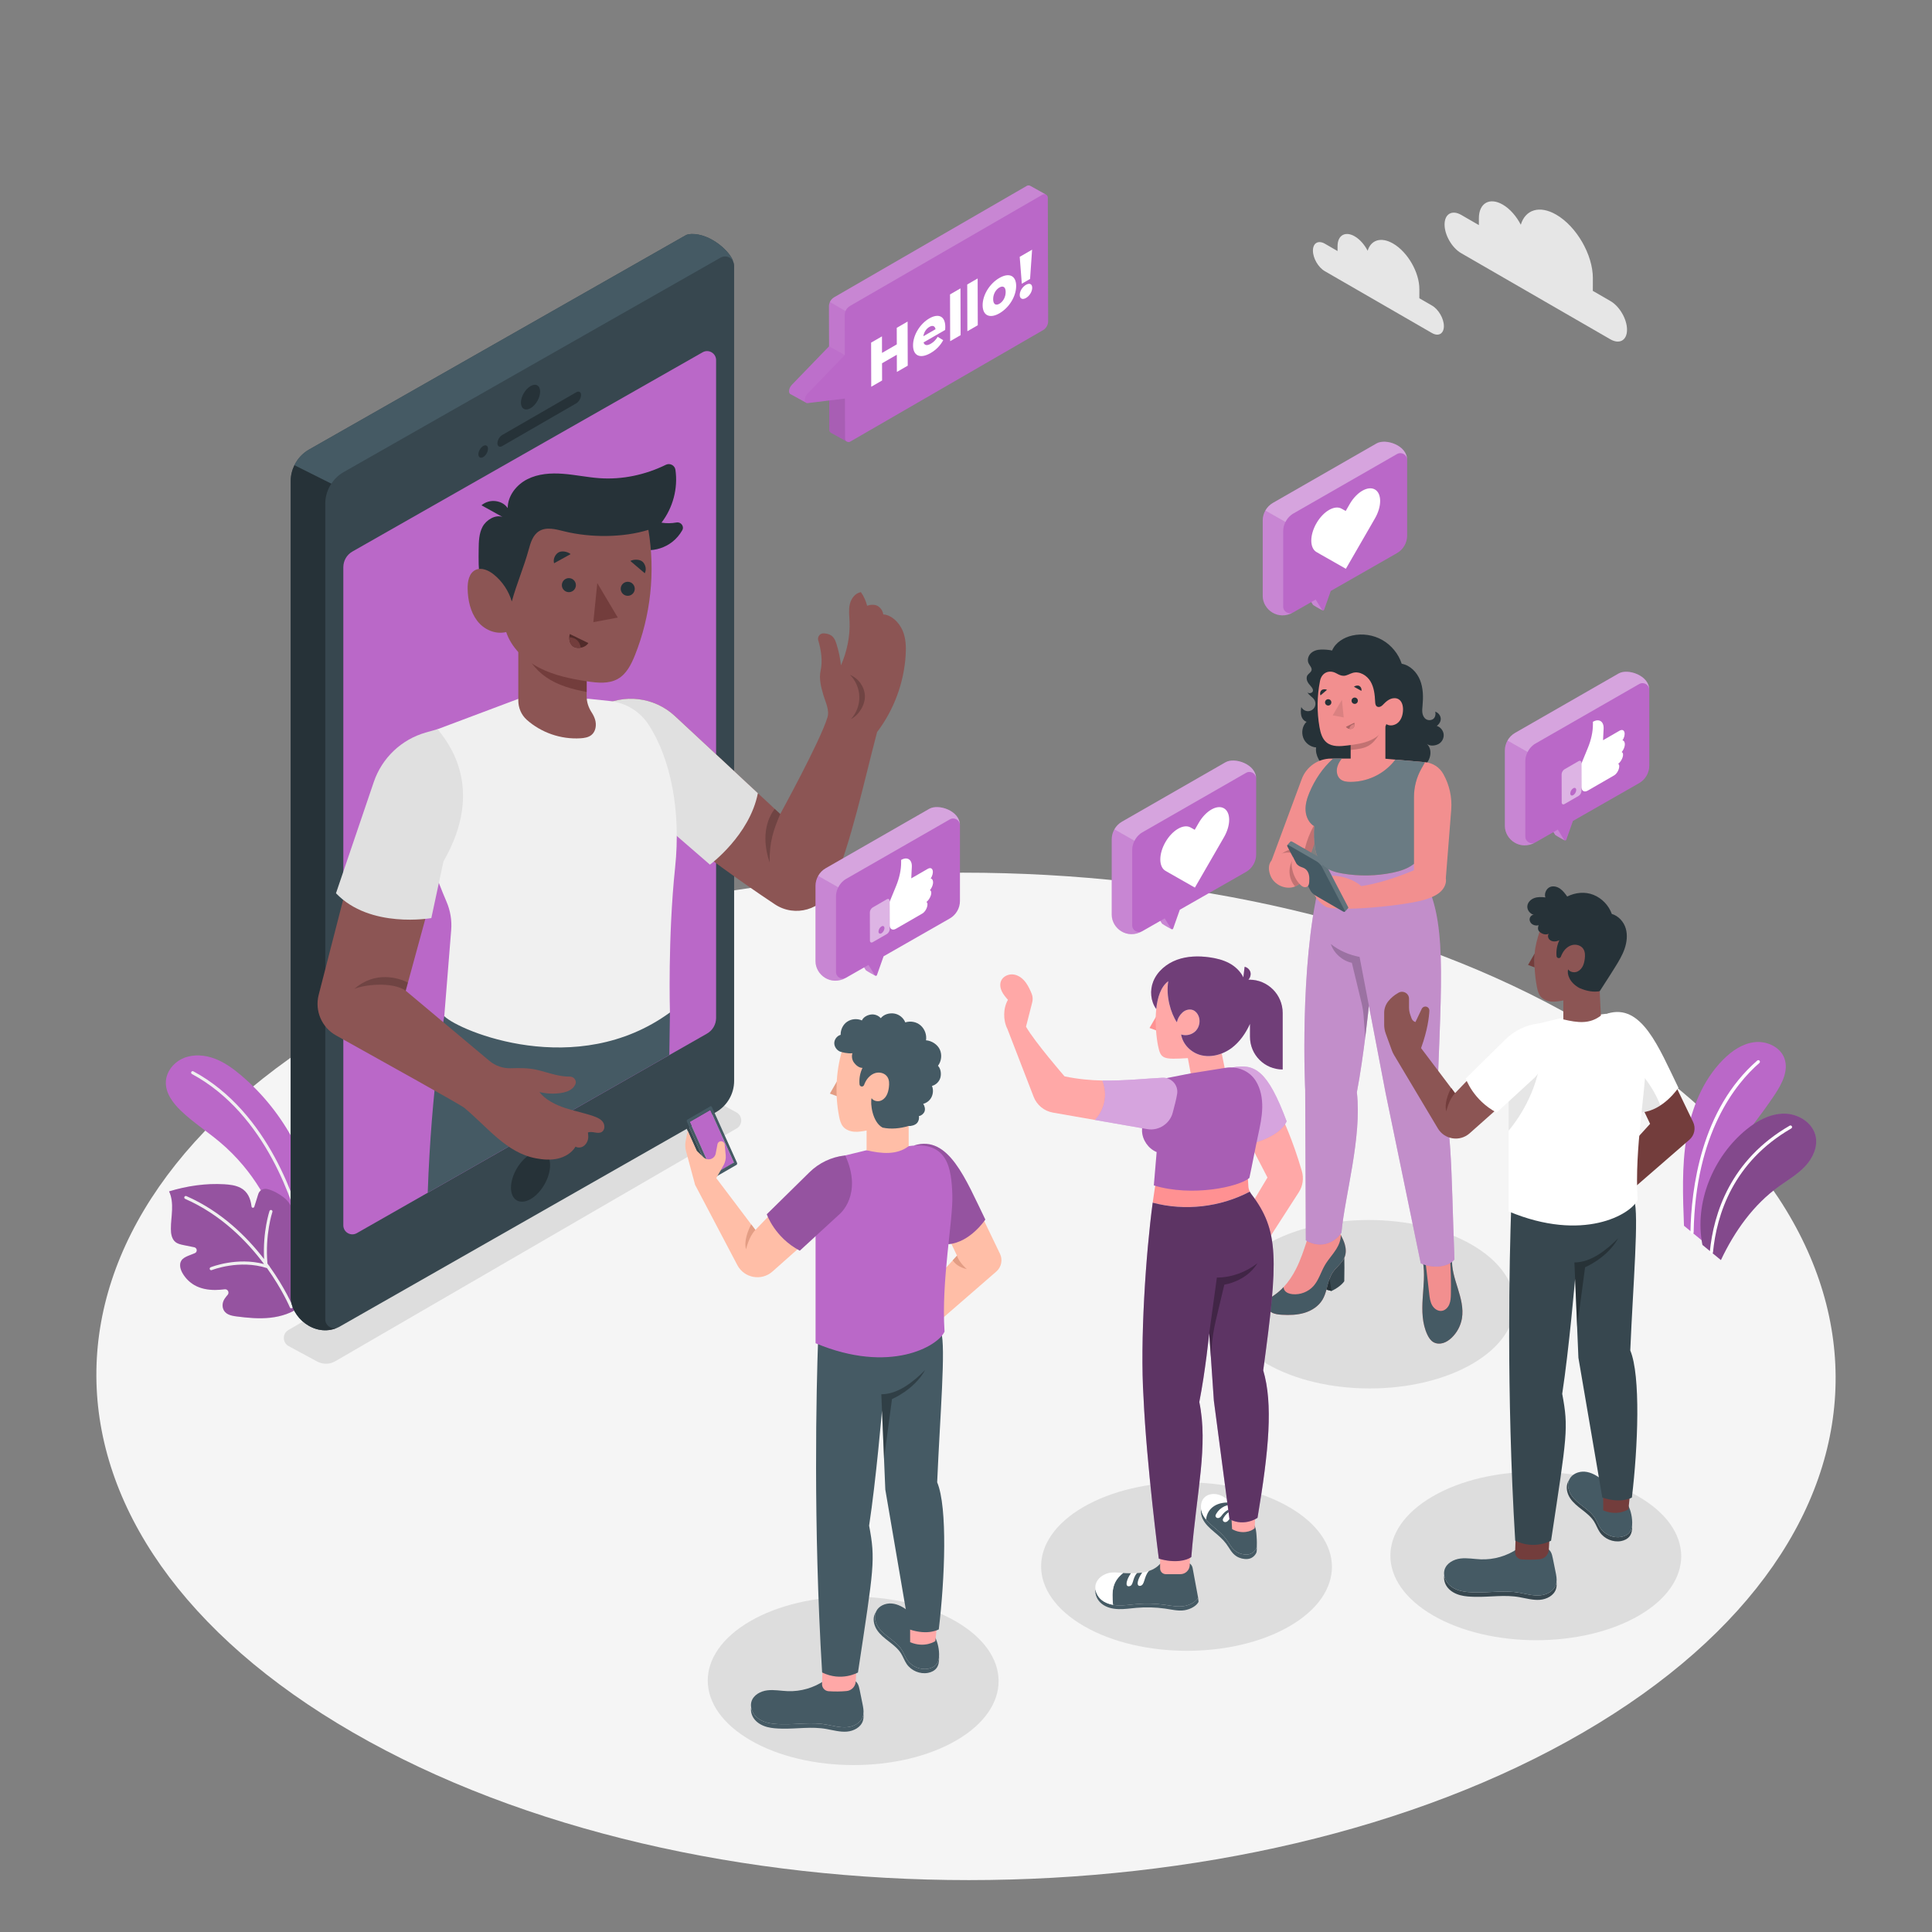 <?xml version="1.0" encoding="utf-8"?>
<!-- Generator: Adobe Illustrator 27.5.0, SVG Export Plug-In . SVG Version: 6.00 Build 0)  -->
<svg version="1.1" xmlns="http://www.w3.org/2000/svg" xmlns:xlink="http://www.w3.org/1999/xlink" x="0px" y="0px"
	 viewBox="0 0 500 500" style="enable-background:new 0 0 500 500;" xml:space="preserve">
<rect x="0" y="0" width="500" height="500" fill="#808080" stroke="none"/>
<g id="Floor">
	<path style="fill:#F5F5F5;" d="M408.617,264.027c88.181,50.911,88.646,133.449,1.043,184.358
		c-87.608,50.912-230.102,50.913-318.284,0.002C3.201,397.478,2.737,314.94,90.345,264.028
		C177.947,213.119,320.442,213.118,408.617,264.027z"/>
</g>
<g id="Clouds">
	<g>
		<path style="fill:#E6E6E6;" d="M402.738,55.546c-4.333-2.501-7.994-1.276-9.157,2.611c-1.122-2.178-2.8-4.124-4.68-5.21
			c-3.394-1.96-6.157-0.385-6.168,3.515l-0.005,1.791l-4.557-2.631c-2.379-1.373-4.31-0.268-4.318,2.465
			c-0.008,2.733,1.912,6.057,4.29,7.431l38.607,22.29c2.379,1.373,4.315,0.275,4.322-2.459c0.008-2.733-1.916-6.065-4.294-7.438
			l-4.557-2.631l0.009-3.296C412.246,65.943,407.997,58.582,402.738,55.546z"/>
	</g>
	<g>
		<path style="fill:#E6E6E6;" d="M360.519,63.023c-3.11-1.795-5.737-0.916-6.573,1.874c-0.805-1.564-2.01-2.96-3.359-3.739
			c-2.436-1.407-4.419-0.277-4.427,2.523l-0.004,1.285l-3.271-1.888c-1.707-0.986-3.094-0.192-3.099,1.77
			c-0.005,1.962,1.372,4.348,3.079,5.334l27.71,15.998c1.707,0.986,3.097,0.197,3.102-1.764c0.006-1.962-1.375-4.353-3.082-5.339
			l-3.271-1.888l0.007-2.365C367.344,70.485,364.293,65.202,360.519,63.023z"/>
	</g>
</g>
<g id="Shadows_1_">
	<g style="opacity:0.1;">
		<path d="M74.709,348.374l7.373,3.986c1.465,0.792,3.236,0.765,4.677-0.07l103.877-60.246c1.617-0.938,1.582-3.285-0.063-4.174
			l-9.731-5.26L74.646,344.2C73.029,345.138,73.064,347.485,74.709,348.374z"/>
	</g>
	<path style="opacity:0.1;" d="M247.326,419.587c14.745,8.513,14.823,22.315,0.174,30.828c-14.65,8.514-38.477,8.514-53.223,0
		c-14.744-8.513-14.822-22.315-0.173-30.828C208.753,411.075,232.581,411.074,247.326,419.587z"/>
	<path style="opacity:0.1;" d="M333.594,390.016c14.745,8.513,14.823,22.315,0.175,30.828c-14.65,8.514-38.477,8.514-53.223,0
		c-14.745-8.513-14.822-22.315-0.173-30.828C295.022,381.504,318.85,381.503,333.594,390.016z"/>
	<path style="opacity:0.1;" d="M423.985,387.272c14.745,8.513,14.823,22.315,0.174,30.828c-14.65,8.513-38.477,8.513-53.223,0
		c-14.744-8.513-14.822-22.315-0.173-30.828C385.413,378.76,409.24,378.76,423.985,387.272z"/>
	<path style="opacity:0.1;" d="M380.878,322.119c14.745,8.513,14.823,22.315,0.174,30.828c-14.65,8.513-38.477,8.514-53.223,0
		c-14.745-8.513-14.822-22.315-0.173-30.828C342.306,313.606,366.134,313.606,380.878,322.119z"/>
</g>
<g id="Plants">
	<g>
		<path style="fill:#BA68C8;" d="M440.591,321.147l-4.777-3.92c-0.291-7.529-0.586-15.461,0.665-22.891
			c1.251-7.431,4.17-14.782,9.485-20.123c2.227-2.237,4.988-4.145,8.124-4.502c3.136-0.357,6.636,1.223,7.716,4.189
			c1.13,3.103-0.576,6.472-2.391,9.23c-3.871,5.881-8.49,11.247-12.283,17.179C443.338,306.242,440.681,314.106,440.591,321.147z"/>
		<path style="fill:#BA68C8;" d="M440.591,322.179l4.777,3.919c3.53-7.451,8.403-14.357,15.123-19.136
			c2.3-1.636,4.769-3.092,6.696-5.154c1.928-2.062,3.274-4.917,2.714-7.683c-0.719-3.55-4.488-5.896-8.11-5.917
			c-3.622-0.021-7.018,1.818-9.824,4.108C443.349,299.348,438.42,311.27,440.591,322.179z"/>
		<path style="opacity:0.3;" d="M440.591,322.179l4.777,3.919c3.53-7.451,8.403-14.357,15.123-19.136
			c2.3-1.636,4.769-3.092,6.696-5.154c1.928-2.062,3.274-4.917,2.714-7.683c-0.719-3.55-4.488-5.896-8.11-5.917
			c-3.622-0.021-7.018,1.818-9.824,4.108C443.349,299.348,438.42,311.27,440.591,322.179z"/>
		<g>
			<path style="fill:#FFFFFF;" d="M437.899,319.352c-0.002,0-0.004,0-0.008,0c-0.228-0.004-0.41-0.193-0.406-0.421
				c0.195-11.165,2.701-31.788,17.298-44.465c0.173-0.15,0.434-0.13,0.584,0.041c0.15,0.172,0.131,0.434-0.041,0.584
				c-6.162,5.351-16.566,18.164-17.014,43.856C438.308,319.171,438.124,319.352,437.899,319.352z"/>
		</g>
		<g>
			<path style="fill:#FFFFFF;" d="M442.904,324.49c-0.013,0-0.027-0.001-0.04-0.002c-0.227-0.022-0.394-0.224-0.371-0.451
				c0.977-10.038,5.357-23.861,20.674-32.713c0.193-0.114,0.449-0.048,0.564,0.151c0.115,0.197,0.047,0.45-0.151,0.564
				c-15.013,8.677-19.307,22.234-20.265,32.078C443.294,324.33,443.115,324.49,442.904,324.49z"/>
		</g>
	</g>
	<g>
		<path style="fill:#BA68C8;" d="M56.89,295.567c-3.291-2.766-6.941-5.106-10.044-8.081c-2.118-2.03-4.067-4.639-3.922-7.569
			c0.135-2.718,2.177-5.122,4.705-6.129c2.528-1.008,5.43-0.764,7.975,0.2c2.545,0.964,4.78,2.598,6.855,4.359
			c11.342,9.624,18.731,23.776,20.144,38.583c0.162,1.697,0.228,3.504-0.582,5.004c-0.868,1.609-2.746,2.613-4.567,2.442
			c-4.687-0.442-5.277-6.54-6.694-9.916c-1.942-4.627-4.584-8.96-7.805-12.808C61.115,299.453,59.085,297.412,56.89,295.567z"/>
		<g>
			<path style="fill:#F0F0F0;" d="M78.28,319.582c-0.178,0-0.34-0.121-0.384-0.301c-1.709-7.047-8.797-30.855-28.228-41.329
				c-0.192-0.103-0.264-0.343-0.16-0.535c0.103-0.192,0.342-0.263,0.535-0.16c19.718,10.63,26.891,34.711,28.621,41.838
				c0.051,0.212-0.079,0.426-0.291,0.477C78.342,319.579,78.311,319.582,78.28,319.582z"/>
		</g>
		<g>
			<path style="fill:#BA68C8;" d="M81.836,329.437c0.043,2.889-1.674,6.815-3.947,8.598c-2.254,1.768-5.095,2.682-7.945,2.992
				c-2.902,0.316-5.835,0.044-8.729-0.336c-1.429-0.187-3.04-0.503-3.509-2.136c-0.248-0.861-0.021-1.788,0.488-2.525
				c0.214-0.309,0.455-0.617,0.719-0.915c0.536-0.606,0.042-1.551-0.761-1.449c-0.808,0.102-1.62,0.169-2.435,0.174
				c-1.883,0.011-3.806-0.33-5.435-1.275c-1.223-0.71-2.248-1.748-2.977-2.96c-0.623-1.037-1.012-2.416-0.331-3.416
				c0.391-0.574,1.053-0.893,1.69-1.168c0.569-0.245,1.143-0.472,1.723-0.683c0.77-0.28,0.688-1.389-0.114-1.552l-2.728-0.554
				c-0.758-0.154-1.549-0.323-2.148-0.812c-0.955-0.779-1.167-2.145-1.169-3.378c-0.003-1.639,0.243-3.269,0.306-4.907
				c0.064-1.638-0.067-3.328-0.774-4.807c4.615-1.404,9.497-2.132,14.312-1.838c1.438,0.088,2.91,0.264,4.187,0.929
				c1.82,0.949,2.601,2.756,2.837,4.835c0.045,0.394,0.607,0.436,0.725,0.057l1.026-3.289c0.309-0.991,1.341-1.545,2.348-1.294
				c1.519,0.379,2.966,1.18,4.255,2.173c1.391,1.071,2.306,2.662,2.505,4.406c0.269,2.358,0.327,4.789,0.188,7.155
				c-0.036,0.62,0.712,0.934,1.136,0.48l0.066-0.071c0.377-0.405,0.88-0.702,1.432-0.741c1.459-0.104,2.107,1.268,2.444,2.478
				C81.709,325.361,81.807,327.519,81.836,329.437z"/>
			<path style="opacity:0.2;" d="M81.836,329.437c0.043,2.889-1.674,6.815-3.947,8.598c-2.254,1.768-5.095,2.682-7.945,2.992
				c-2.902,0.316-5.835,0.044-8.729-0.336c-1.429-0.187-3.04-0.503-3.509-2.136c-0.248-0.861-0.021-1.788,0.488-2.525
				c0.214-0.309,0.455-0.617,0.719-0.915c0.536-0.606,0.042-1.551-0.761-1.449c-0.808,0.102-1.62,0.169-2.435,0.174
				c-1.883,0.011-3.806-0.33-5.435-1.275c-1.223-0.71-2.248-1.748-2.977-2.96c-0.623-1.037-1.012-2.416-0.331-3.416
				c0.391-0.574,1.053-0.893,1.69-1.168c0.569-0.245,1.143-0.472,1.723-0.683c0.77-0.28,0.688-1.389-0.114-1.552l-2.728-0.554
				c-0.758-0.154-1.549-0.323-2.148-0.812c-0.955-0.779-1.167-2.145-1.169-3.378c-0.003-1.639,0.243-3.269,0.306-4.907
				c0.064-1.638-0.067-3.328-0.774-4.807c4.615-1.404,9.497-2.132,14.312-1.838c1.438,0.088,2.91,0.264,4.187,0.929
				c1.82,0.949,2.601,2.756,2.837,4.835c0.045,0.394,0.607,0.436,0.725,0.057l1.026-3.289c0.309-0.991,1.341-1.545,2.348-1.294
				c1.519,0.379,2.966,1.18,4.255,2.173c1.391,1.071,2.306,2.662,2.505,4.406c0.269,2.358,0.327,4.789,0.188,7.155
				c-0.036,0.62,0.712,0.934,1.136,0.48l0.066-0.071c0.377-0.405,0.88-0.702,1.432-0.741c1.459-0.104,2.107,1.268,2.444,2.478
				C81.709,325.361,81.807,327.519,81.836,329.437z"/>
			<path style="fill:#F0F0F0;" d="M75.751,338.053c-0.039-0.095-1.945-4.63-5.967-10.263c-0.022-0.111-0.089-0.206-0.191-0.263
				c-0.126-0.174-0.249-0.347-0.379-0.523c-0.651-7.554,1.262-13.291,1.281-13.348c0.07-0.207-0.04-0.43-0.246-0.501
				c-0.206-0.068-0.43,0.04-0.501,0.247c-0.019,0.055-1.78,5.332-1.403,12.449c-4.486-5.816-11.101-12.35-20.106-16.302
				c-0.201-0.086-0.432,0.003-0.52,0.203c-0.088,0.2,0.003,0.432,0.203,0.52c9.288,4.077,15.995,10.943,20.415,16.866
				c-6.994-1.851-13.534,0.713-13.824,0.829c-0.202,0.081-0.3,0.311-0.219,0.514c0.062,0.154,0.21,0.247,0.366,0.247
				c0.049,0,0.099-0.009,0.147-0.029c0.071-0.028,7.2-2.828,14.295-0.513c3.988,5.574,5.879,10.072,5.918,10.165
				c0.063,0.153,0.21,0.245,0.365,0.245c0.05,0,0.101-0.009,0.15-0.029C75.737,338.485,75.833,338.254,75.751,338.053z"/>
		</g>
	</g>
</g>
<g id="Character_1">
	<g>
		<g>
			<path style="fill:#37474F;" d="M189.744,67.677l0.007-0.007c-0.709-2.487-5.758-7.215-10.783-7.116
				c-0.182-0.001-1.085,0.091-1.411,0.276L79.956,116.36c-1.659,0.944-2.94,2.362-3.752,4.02c-0.615,1.257-0.968,2.647-0.968,4.095
				v211.121c0,5.378,6.201,10.51,12.023,8.041c0.015-0.006,0.025-0.021,0.039-0.027c0.125-0.046,0.252-0.082,0.374-0.151
				l97.607-55.621c2.914-1.661,4.714-4.757,4.714-8.112V68.694C189.994,68.319,189.893,67.982,189.744,67.677z"/>
			<path style="fill:#BA68C8;" d="M88.852,146.79c0-1.678,0.901-3.228,2.36-4.058l90.625-51.559
				c1.556-0.885,3.488,0.239,3.488,2.029v170.24c0,1.673-0.904,3.228-2.358,4.057l-90.626,51.642
				c-1.556,0.887-3.49-0.237-3.49-2.028V146.79z"/>
			<path style="fill:#263238;" d="M75.236,124.475v211.121c0,5.378,6.201,10.51,12.023,8.041c0.015-0.006,0.025-0.021,0.039-0.027
				c-1.476,0.534-3.116-0.528-3.116-2.179V130.31c0-1.87,0.576-3.65,1.577-5.156l-9.556-4.774
				C75.589,121.637,75.236,123.027,75.236,124.475z"/>
			<path style="fill:#455A64;" d="M178.969,60.554c-0.182-0.001-1.085,0.091-1.411,0.276L79.956,116.36
				c-1.659,0.944-2.94,2.362-3.752,4.02l9.556,4.774c0.795-1.196,1.851-2.224,3.143-2.959l97.602-55.529
				c1.229-0.7,2.678-0.135,3.239,1.011l0.007-0.007C189.043,65.183,183.994,60.455,178.969,60.554z"/>
			<g>
				<g>
					<g>
						<path style="fill:#263238;" d="M149.118,101.528c0.686-0.396,1.253-0.089,1.256,0.698c0.002,0.788-0.562,1.765-1.248,2.161
							l-19.149,11.056c-0.686,0.396-1.239,0.063-1.241-0.725c-0.002-0.787,0.547-1.739,1.233-2.135L149.118,101.528z"/>
					</g>
					<g>
						<path style="fill:#263238;" d="M125.051,115.423c0.686-0.396,1.239-0.081,1.241,0.707c0.002,0.788-0.547,1.757-1.233,2.153
							c-0.685,0.396-1.254,0.072-1.256-0.716C123.801,116.78,124.366,115.819,125.051,115.423z"/>
					</g>
				</g>
				<g>
					<path style="fill:#263238;" d="M137.308,99.92c1.37-0.791,2.475-0.161,2.479,1.413c0.004,1.574-1.094,3.51-2.463,4.3
						c-1.369,0.791-2.504,0.144-2.509-1.43C134.811,102.63,135.939,100.711,137.308,99.92z"/>
				</g>
				<g>
					<path style="fill:#263238;" d="M137.315,298.673c2.789-1.61,5.04-0.328,5.049,2.877c0.009,3.205-2.227,7.148-5.016,8.759
						c-2.789,1.611-5.101,0.293-5.11-2.912C132.229,304.192,134.526,300.284,137.315,298.673z"/>
				</g>
			</g>
		</g>
	</g>
	<g>
		<g>
			<path style="fill:#8C5554;" d="M151.828,184.79l3.258-1.822c6.347-3.549,14.259-2.598,19.585,2.353l27.254,25.339
				c0,0,10.318-18.793,12.213-24.974c0.6-1.957-0.551-4.059-1.114-6.027c-0.562-1.968-1.086-4.038-0.657-6.04
				c0.556-2.596,0.164-5.31-0.605-7.882c-0.281-0.942,0.445-1.88,1.426-1.823c0.1,0.006,0.199,0.013,0.296,0.021
				c0.727,0.061,1.461,0.304,1.985,0.81c0.526,0.508,0.791,1.223,1.012,1.921c0.569,1.792,0.96,3.641,1.166,5.509
				c1.529-3.499,2.389-7.541,2.215-11.356c-0.068-1.493-0.268-3.012,0.074-4.467c0.341-1.456,1.389-2.873,2.866-3.103
				c0.751,1.044,1.297,2.276,1.615,3.522c0.839-0.31,1.979-0.395,2.746,0.066c0.767,0.461,1.307,1.282,1.427,2.169
				c2.189,0.154,4.077,2.099,4.968,4.105c0.891,2.005,0.965,4.275,0.828,6.465c-0.448,7.161-3.056,14.173-7.397,19.886
				c-3.531,13.407-6.669,28.511-11.684,40.256c-2.452,5.741-9.558,7.774-14.76,4.324c-19.484-12.92-35.359-26.323-35.359-26.323
				L151.828,184.79z"/>
			<path style="fill:#E0E0E0;" d="M151.828,184.79l3.258-1.822c6.347-3.549,14.259-2.598,19.585,2.353l21.466,19.958
				c-2.138,10.914-12.406,18.491-12.406,18.491l-18.543-16.051L151.828,184.79z"/>
			<path style="opacity:0.2;" d="M199.184,223.223c-0.095-5.433,1.047-8.524,2.742-12.562l-1.427-1.327
				C199.18,211.028,196.611,215.58,199.184,223.223z"/>
			<path style="opacity:0.2;" d="M220.218,186.106c1.424-1.553,2.221-3.665,2.178-5.772c-0.042-2.107-0.924-4.185-2.41-5.679
				c2.175,0.9,3.749,3.046,3.845,5.397C223.928,182.404,222.312,185.031,220.218,186.106z"/>
		</g>
		<g>
			<path style="fill:#455A64;" d="M173.38,262.026l-58.402,0.957c0,0-3.335,18.193-4.283,45.699l62.524-35.629L173.38,262.026z"/>
		</g>
		<g>
			<path style="fill:#F0F0F0;" d="M152.267,180.837l5.553,0.587c4.111,0.435,7.815,2.691,10.064,6.16
				c5.715,8.816,8.373,22.308,6.836,36.911c-1.915,18.191-1.34,37.531-1.34,37.531c-24.127,17.616-54.573,4.787-58.402,0.957
				l1.791-22.304c0.202-2.511-0.225-5.029-1.221-7.343c-2.278-5.292-6.342-15.707-6.889-23.777
				c-0.766-11.297,4.404-20.776,4.404-20.776l21.159-7.947H152.267z"/>
		</g>
		<g>
			<g>
				<path style="fill:#8C5554;" d="M134.135,166.818v14.438c0,1.909,0.769,3.763,2.196,5.032c3.753,3.338,8.848,5.096,13.901,4.782
					c1.014-0.063,2.083-0.232,2.864-0.883c1.094-0.911,1.32-2.561,0.921-3.928c-0.199-0.684-0.525-1.314-0.912-1.912
					c-0.797-1.234-1.277-2.645-1.277-4.114v-13.415H134.135z"/>
				<path style="fill:#733D3C;" d="M135.18,166.914l16.648-0.096v12.269c-3.752-0.726-7.41-1.69-10.527-3.851
					C138.419,173.237,136.256,170.248,135.18,166.914z"/>
			</g>
			<g>
				<path style="fill:#263238;" d="M167.403,142.389c2.349,0.08,4.717-0.69,6.57-2.135c1.059-0.826,1.945-1.869,2.602-3.04
					c0.566-1.008-0.368-2.206-1.505-1.996c-1.285,0.238-2.62,0.254-3.878,0.042c2.975-3.873,4.302-8.885,3.608-13.681
					c-0.166-1.144-1.427-1.807-2.465-1.298c-5.301,2.604-11.308,3.89-17.184,3.473c-3.158-0.224-6.27-0.892-9.426-1.134
					c-3.156-0.242-6.449-0.026-9.269,1.412c-2.82,1.437-5.069,4.301-5.065,7.466c-0.747-1.074-1.836-1.643-3.133-1.811
					c-1.297-0.169-2.658,0.234-3.654,1.081c1.826,1.001,3.609,2.014,5.435,3.015c-1.871-0.668-4.226,0.794-5.157,2.548
					s-0.979,3.827-1.004,5.814c-0.034,2.64-0.067,5.296,0.356,7.901c0.423,2.606,1.331,5.186,2.997,7.234
					c1.401,1.723,3.317,3.021,5.437,3.683c2.854,0.892,5.977,0.622,8.827-0.282c2.851-0.903,5.47-2.408,8.004-3.996
					C155.836,152.712,161.912,147.469,167.403,142.389z"/>
				<path style="fill:#8C5554;" d="M167.802,137.126c1.828,10.865,0.609,22.225-3.485,32.454c-0.952,2.378-2.184,4.84-4.408,6.11
					c-2.332,1.331-5.217,1.053-7.872,0.653c-4.276-0.644-8.583-1.524-12.431-3.497c-3.848-1.973-7.229-5.173-8.605-9.272
					c-2.829,0.677-5.786-0.63-7.535-2.954c-1.75-2.324-2.379-5.322-2.442-8.23c-0.041-1.863,0.343-4.061,2.015-4.881
					c1.556-0.763,3.424,0.093,4.77,1.184c2.203,1.784,3.846,4.25,4.644,6.97c1.231-4.536,3.146-8.913,4.377-13.45
					c0.484-1.783,1.082-3.729,2.639-4.725c1.904-1.219,4.386-0.519,6.581,0.024C152.743,139.169,161.218,139.177,167.802,137.126z"
					/>
				<polygon style="fill:#733D3C;" points="154.577,150.896 159.882,159.826 153.557,161.014 				"/>
				<path style="fill:#733D3C;" d="M147.461,164.091c1.602,0.779,3.204,1.558,4.806,2.337c-0.7,1.092-2.461,1.567-3.644,1.036
					C147.44,166.933,147.11,165.34,147.461,164.091z"/>
				<path style="opacity:0.3;" d="M147.461,164.091c1.602,0.779,3.204,1.558,4.806,2.337c-0.7,1.092-2.461,1.567-3.644,1.036
					C147.44,166.933,147.11,165.34,147.461,164.091z"/>
				<path style="fill:#733D3C;" d="M150.292,167.622c-0.578,0.102-1.173,0.065-1.669-0.158c-0.928-0.417-1.325-1.488-1.286-2.533
					c0.682,0.003,1.366,0.226,1.894,0.659C149.841,166.088,150.214,166.84,150.292,167.622z"/>
				<path style="fill:#263238;" d="M145.418,151.252c-0.101,0.998,0.627,1.889,1.625,1.99c0.998,0.101,1.889-0.627,1.99-1.625
					c0.101-0.998-0.627-1.889-1.625-1.99C146.409,149.526,145.518,150.253,145.418,151.252z"/>
				<path style="fill:#263238;" d="M160.651,152.196c-0.101,0.998,0.627,1.889,1.625,1.99c0.998,0.101,1.889-0.627,1.99-1.625
					c0.1-0.998-0.627-1.889-1.625-1.99C161.643,150.47,160.752,151.197,160.651,152.196z"/>
				<path style="fill:#263238;" d="M163.135,145.18c1.242,1.058,2.485,2.116,3.727,3.174c0.492-0.91,0.235-2.183-0.497-2.915
					C165.634,144.707,164.046,144.689,163.135,145.18z"/>
				<path style="fill:#263238;" d="M147.68,143.403c-1.429,0.789-2.857,1.578-4.286,2.367c-0.3-0.99,0.206-2.186,1.068-2.757
					C145.326,142.441,146.885,142.74,147.68,143.403z"/>
			</g>
		</g>
		<g>
			<path style="fill:#8C5554;" d="M110.582,235.957l-5.583,20.438l21.662,18.156c1.542,1.293,3.506,1.97,5.517,1.909
				c2.236-0.068,4.5-0.097,6.619,0.381c1.695,0.382,3.347,0.942,5.04,1.333c1.191,0.275,2.417,0.467,3.634,0.45
				c1.086-0.015,1.886,1.081,1.409,2.056c-0.183,0.374-0.436,0.713-0.734,0.977c-0.856,0.759-2.015,1.076-3.148,1.234
				c-1.798,0.251-3.644,0.155-5.406-0.281c1.563,2.042,4.226,3.325,6.665,4.141c2.438,0.816,4.986,1.277,7.41,2.135
				c0.901,0.319,1.832,0.73,2.379,1.514c0.546,0.784,0.515,2.041-0.299,2.543c-1.04,0.642-2.457-0.306-3.593,0.143
				c0.075,0.684,0.174,1.326-0.032,1.983c-0.205,0.657-0.617,1.265-1.209,1.616c-0.592,0.35-1.372,0.409-1.969,0.066
				c-0.962,1.626-2.74,2.672-4.581,3.095c-1.841,0.423-3.77,0.275-5.628-0.068c-7.718-1.427-12.606-8.149-18.658-13.146
				c-0.833-0.688-22.17-12.581-33.091-18.654c-3.723-2.07-5.572-6.388-4.511-10.514l6.97-27.09L110.582,235.957z"/>
			<path style="opacity:0.2;" d="M91.689,255.946c2.343-1.097,9.82-1.994,13.309,0.449l0.573-2.098
				C103.301,253.121,97.189,251.113,91.689,255.946z"/>
			<path style="fill:#E0E0E0;" d="M113.273,188.701l-3.064,0.87c-6.322,1.796-11.358,6.583-13.473,12.806l-9.783,28.794
				c8.823,9.272,24.675,6.43,24.675,6.43l3.14-14.655C125.835,203.656,115.666,191.842,113.273,188.701z"/>
		</g>
	</g>
</g>
<g id="Character_4_1_">
	<g>
		<g>
			<path style="fill:#F28F8F;" d="M377.268,333.395c-0.788-2.534-1.65-5.127-1.47-7.774c-0.175,0.046-0.352,0.084-0.528,0.125
				c-2.08,0.485-4.227,0.621-6.368,0.664c-0.224,0.004-0.449,0.009-0.673,0.012c0.574,3.15,0.163,6.383-0.038,9.578
				c-0.202,3.195-0.166,6.53,1.209,9.422c0.36,0.757,0.835,1.5,1.557,1.924c0.75,0.44,1.694,0.478,2.527,0.227
				c0.833-0.25,1.567-0.764,2.198-1.363c1.394-1.324,2.344-3.108,2.664-5.004C378.789,338.589,378.057,335.929,377.268,333.395z"/>
			<path style="fill:#455A64;" d="M377.268,333.395c-0.788-2.534-1.65-5.127-1.47-7.774c-0.175,0.046-0.352,0.084-0.528,0.125
				c0.207,3.035,0.283,6.079,0.219,9.121c-0.019,0.915-0.055,1.852-0.406,2.697c-0.351,0.845-1.085,1.59-1.993,1.694
				c-1.012,0.116-1.974-0.595-2.469-1.484c-0.495-0.89-0.622-1.931-0.74-2.943c-0.326-2.807-0.653-5.614-0.979-8.421
				c-0.224,0.005-0.449,0.009-0.673,0.012c0.574,3.15,0.164,6.383-0.038,9.578c-0.202,3.195-0.166,6.53,1.209,9.422
				c0.36,0.757,0.835,1.5,1.557,1.924c0.75,0.44,1.694,0.478,2.527,0.228c0.833-0.25,1.567-0.764,2.198-1.363
				c1.394-1.324,2.344-3.108,2.664-5.004C378.789,338.589,378.057,335.929,377.268,333.395z"/>
		</g>
		<g>
			<path style="fill:#F28F8F;" d="M348.03,322.017c-0.242-0.836-0.622-1.621-1.029-2.393c-0.107-0.203-0.216-0.406-0.325-0.608
				c-2.709,0.482-5.671,0.65-8.276,1.534c-0.874,2.713-1.753,5.44-3.054,7.976c-0.846,1.65-1.888,3.221-3.154,4.57
				c-0.68,0.724-1.421,1.388-2.237,1.958c-0.905,0.632-1.99,1.297-2.138,2.391c-0.123,0.905,0.501,1.782,1.299,2.225
				c0.798,0.443,1.738,0.539,2.649,0.592c1.956,0.113,3.95,0.067,5.827-0.498c1.876-0.565,3.638-1.698,4.65-3.376
				c0.488-0.808,0.785-1.706,1.039-2.623c0.259-0.937,0.475-1.893,0.8-2.796c0.211-0.586,0.468-1.151,0.816-1.672
				c0.902-1.35,2.351-2.339,3.012-3.804c0.035-0.078,0.078-0.152,0.109-0.234C348.406,324.23,348.335,323.074,348.03,322.017z"/>
			<path style="fill:#37474F;" d="M347.91,325.493c-0.661,1.466-2.11,2.454-3.012,3.804c-0.348,0.521-0.605,1.085-0.816,1.672
				c-0.325,0.903-0.541,1.86-0.8,2.796l1.323,0.34c2.49-1.186,3.291-2.52,3.291-2.52C347.959,329.178,347.931,326.7,347.91,325.493z
				"/>
			<path style="fill:#263238;" d="M343.281,333.765l1.323,0.34l-0.523-3.137C343.756,331.872,343.541,332.828,343.281,333.765z"/>
			<path style="fill:#455A64;" d="M348.03,322.017c-0.242-0.836-0.622-1.621-1.029-2.393c0.019,1.252-0.48,2.528-1.153,3.613
				c-0.896,1.445-2.092,2.689-2.952,4.155c-1.047,1.785-1.59,3.885-2.966,5.431c-1.339,1.504-3.419,2.314-5.422,2.111
				c-0.742-0.075-1.518-0.312-1.987-0.892c-0.212-0.262-0.322-0.608-0.328-0.946c-0.68,0.724-1.421,1.388-2.237,1.958
				c-0.905,0.632-1.99,1.297-2.138,2.391c-0.123,0.905,0.501,1.782,1.299,2.225c0.798,0.443,1.738,0.539,2.649,0.592
				c1.956,0.113,3.95,0.067,5.827-0.498c1.876-0.565,3.638-1.698,4.65-3.376c0.488-0.808,0.785-1.706,1.039-2.623
				c0.259-0.937,0.475-1.893,0.8-2.796c0.211-0.586,0.468-1.151,0.816-1.672c0.902-1.35,2.351-2.338,3.012-3.804
				c0.035-0.078,0.078-0.152,0.109-0.234C348.406,324.23,348.335,323.074,348.03,322.017z"/>
		</g>
		<path style="fill:#263238;" d="M338.354,179.126c0.355,0.83,1.331,1.225,1.8,1.997c0.36,0.592,0.367,1.382,0.016,1.979
			s-1.043,0.977-1.736,0.951c-0.692-0.026-1.355-0.456-1.66-1.079c-0.129,0.731-0.182,1.487-0.011,2.209
			c0.171,0.722,0.666,1.409,1.379,1.614c-1.086,1.012-1.376,2.695-0.881,4.094c0.495,1.399,1.868,2.443,3.348,2.546
			c-0.284,2.016,1.03,4.195,2.691,5.37c1.662,1.175,3.796,1.544,5.823,1.356c2.027-0.189,3.97-0.894,5.833-1.712
			c2.83,0.992,5.878,1.609,8.863,1.322c1.911-0.183,3.91-0.696,5.234-2.086c1.324-1.391,1.633-3.867,0.218-5.164
			c0.776,0.633,2.126,0.503,3.01,0.031c0.883-0.472,1.436-1.5,1.341-2.498c-0.094-0.997-0.83-1.904-1.787-2.201
			c0.639-0.426,1.133-1.261,1.021-2.021c-0.112-0.76-0.691-1.432-1.426-1.655c0.177,0.636,0.033,1.473-0.494,1.87
			c-0.527,0.397-1.3,0.432-1.862,0.086c-0.548-0.338-0.855-0.973-0.955-1.608c-0.101-0.635-0.023-1.283,0.036-1.924
			c0.205-2.213,0.182-4.508-0.638-6.573c-0.82-2.066-2.567-3.871-4.756-4.252c-0.822-2.558-2.662-4.796-4.993-6.132
			c-2.331-1.335-5.166-1.765-7.788-1.18c-2.204,0.492-4.352,1.809-5.237,3.887c-0.924-0.215-1.947-0.266-2.896-0.245
			c-0.949,0.02-1.927,0.303-2.607,0.965c-0.68,0.662-0.986,1.749-0.571,2.602c0.29,0.596,0.908,1.133,0.761,1.779
			c-0.127,0.555-0.76,0.828-1.064,1.309c-0.287,0.453-0.246,1.054-0.033,1.546c0.213,0.493,0.576,0.902,0.928,1.307
			c0.324,0.373,0.665,0.86,0.484,1.319C339.556,179.413,338.607,179.575,338.354,179.126z"/>
		<path style="fill:#BA68C8;" d="M341.862,221.984c-0.147,2.293-0.294,4.587-0.442,6.88c-5.176,21.347-3.635,53.245-3.635,53.245
			l0.163,38.894c1.487,0.916,3.323,1.319,5.026,0.933c1.703-0.386,3.24-1.461,4.188-2.928c0.88-9.566,5.327-24.596,3.993-36.336
			c1.779-9.249,3.113-22.411,3.113-22.411l4.358,22.767l9.071,43.934c4.002,1.69,7.56,0.534,8.716-1.023
			c-0.931-24.233-0.534-35.885-4.269-47.091c1.156-30.06,2.082-43.659-5.242-53.987v-3.888L341.862,221.984z"/>
		<path style="opacity:0.1;" d="M341.862,221.984c-0.147,2.293-0.294,4.587-0.442,6.88c-5.176,21.347-3.635,53.245-3.635,53.245
			l0.163,38.894c1.487,0.916,3.323,1.319,5.026,0.933c1.703-0.386,3.24-1.461,4.188-2.928c0.88-9.566,5.327-24.596,3.993-36.336
			c1.779-9.249,3.113-22.411,3.113-22.411l4.358,22.767l9.071,43.934c4.002,1.69,7.56,0.534,8.716-1.023
			c-0.931-24.233-0.534-35.885-4.269-47.091c1.156-30.06,2.082-43.659-5.242-53.987v-3.888L341.862,221.984z"/>
		<path style="opacity:0.3;fill:#FFFFFF;" d="M341.862,221.984c-0.147,2.293-0.294,4.587-0.442,6.88
			c-5.176,21.347-3.635,53.245-3.635,53.245l0.163,38.894c1.487,0.916,3.323,1.319,5.026,0.933c1.703-0.386,3.24-1.461,4.188-2.928
			c0.88-9.566,5.327-24.596,3.993-36.336c1.779-9.249,3.113-22.411,3.113-22.411l4.358,22.767l9.071,43.934
			c4.002,1.69,7.56,0.534,8.716-1.023c-0.931-24.233-0.534-35.885-4.269-47.091c1.156-30.06,2.082-43.659-5.242-53.987v-3.888
			L341.862,221.984z"/>
		<path style="opacity:0.2;" d="M344.43,244.322c0.75,2.372,2.992,4.359,5.431,4.849l2.535,10.508
			c0.26,1.077,0.43,2.174,0.509,3.279l0.401,5.618c0.599-4.736,0.962-8.316,0.962-8.316l-2.414-12.614
			C349.175,247.133,346.557,246.029,344.43,244.322z"/>
		<g>
			<path style="fill:#F28F8F;" d="M343.042,234.619c-2.357-1.478-4.115-4.366-3.759-7.126c0,0,4.402,2.312,6.377,1.079l-1.013-1.938
				c2.694,0,5.621,0.935,7.66,2.695c4.107-0.627,8.379-1.997,12.234-3.548c1.163-0.468,2.317-0.978,3.537-1.266
				c1.22-0.288,2.531-0.34,3.704,0.103c1.173,0.442,2.179,1.443,2.399,2.677c0.229,1.281-0.415,2.598-1.371,3.481
				c-0.956,0.883-2.187,1.402-3.412,1.841C364.325,234.438,345.399,236.097,343.042,234.619z"/>
			<path style="fill:#F28F8F;" d="M373.502,200.268c-0.975-1.719-2.733-2.847-4.701-3.018l-7.677-0.665l-2.586-0.224v-8.315
				l-8.984,3.468v4.802h-2.299h-2.236h-0.508c-3.4,0-6.441,2.116-7.622,5.304l-7.79,21.02l8.694,2.219l2.395-6.533
				c0.039,0.384,0.082,0.767,0.138,1.139c0.275,1.819,1.045,3.628,2.462,4.801c1.313,1.086,3.037,1.525,4.717,1.809
				c4.287,0.725,8.709,0.642,12.966-0.244c1.947-0.405,3.949-1.053,5.461-2.29v1.677l8.246,2.077l1.395-17.695
				C375.831,206.353,375.109,203.102,373.502,200.268z"/>
			<path style="opacity:0.2;" d="M340.144,213.837c-0.053-0.031-0.098-0.07-0.149-0.104c-1.017,1.839-1.792,3.811-2.284,5.865
				c-2.384-0.499-4.995,0.269-6.73,1.978c-0.397,0.391-0.763,0.818-1.115,1.26l7.927,2.024l2.395-6.533
				C340.036,216.839,340.008,215.292,340.144,213.837z"/>
			<path style="fill:#F28F8F;" d="M337.96,223.946c-0.628-1.67-2.183-2.956-3.941-3.26c-1.758-0.304-3.766,0.593-4.919,1.955
				c-0.973,1.148-0.839,2.717-0.25,4.101c0.924,2.171,3.555,3.453,5.835,2.844C336.965,228.978,338.792,226.155,337.96,223.946z"/>
			<path style="opacity:0.2;" d="M337.96,223.946c-0.429-1.14-1.294-2.091-2.356-2.683c-0.961,0.907-1.632,2.119-1.824,3.428
				c-0.231,1.572,0.207,3.231,1.184,4.484c0.062,0.079,0.139,0.145,0.205,0.221C337.21,228.546,338.731,225.993,337.96,223.946z"/>
			<g>
				<g>
					<g style="enable-background:new    ;">
						<path style="fill:#455A64;" d="M348.927,234.896c0-0.004-0.001-0.007-0.002-0.011c0-0.001,0-0.002,0-0.003
							c-0.001-0.006-0.001-0.012-0.003-0.018c-0.002-0.01-0.004-0.021-0.007-0.032c-0.003-0.01-0.006-0.02-0.009-0.031
							c-0.003-0.01-0.007-0.02-0.011-0.031c-0.004-0.01-0.008-0.021-0.013-0.031c-0.004-0.01-0.009-0.021-0.014-0.031
							c-0.005-0.01-0.01-0.021-0.016-0.032c0-0.001-0.001-0.001-0.001-0.002l-5.974-11.427c-0.005-0.011-0.011-0.021-0.017-0.032
							c-0.006-0.011-0.013-0.023-0.02-0.034c-0.007-0.011-0.014-0.023-0.021-0.035c-0.007-0.012-0.015-0.024-0.023-0.036
							c-0.008-0.012-0.016-0.024-0.025-0.037c-0.008-0.012-0.017-0.025-0.026-0.037c-0.009-0.012-0.018-0.025-0.027-0.037
							c-0.009-0.012-0.018-0.024-0.027-0.036c-0.009-0.011-0.017-0.023-0.026-0.034c-0.008-0.01-0.016-0.021-0.025-0.031
							c-0.007-0.009-0.014-0.017-0.021-0.026c-0.007-0.009-0.015-0.018-0.022-0.026c-0.006-0.007-0.012-0.014-0.018-0.021
							c-0.005-0.006-0.011-0.012-0.016-0.019c-0.005-0.006-0.011-0.012-0.016-0.018c-0.005-0.006-0.011-0.013-0.017-0.019
							c-0.004-0.005-0.009-0.01-0.013-0.014c-0.004-0.004-0.008-0.009-0.012-0.013c-0.004-0.005-0.008-0.009-0.012-0.014
							c-0.004-0.005-0.008-0.009-0.013-0.014c-0.004-0.005-0.008-0.009-0.013-0.014c-0.004-0.004-0.008-0.008-0.012-0.012
							c-0.004-0.004-0.007-0.008-0.011-0.012c-0.004-0.004-0.008-0.008-0.011-0.012c-0.004-0.004-0.007-0.008-0.011-0.012
							c-0.004-0.004-0.007-0.008-0.011-0.012c-0.004-0.004-0.007-0.008-0.011-0.011c-0.004-0.004-0.008-0.008-0.012-0.012
							c-0.004-0.004-0.008-0.008-0.012-0.012c-0.004-0.004-0.008-0.008-0.013-0.013s-0.008-0.008-0.013-0.012
							c-0.004-0.004-0.008-0.008-0.013-0.012c-0.004-0.004-0.009-0.008-0.013-0.012c-0.007-0.007-0.013-0.013-0.02-0.02
							c-0.008-0.007-0.015-0.015-0.023-0.022c-0.008-0.007-0.015-0.014-0.023-0.022c-0.029-0.027-0.058-0.054-0.087-0.08
							c-0.006-0.006-0.013-0.011-0.019-0.017c-0.006-0.006-0.013-0.011-0.019-0.017c-0.007-0.006-0.013-0.011-0.019-0.017
							c-0.006-0.005-0.013-0.011-0.019-0.016c-0.004-0.004-0.008-0.007-0.013-0.011c-0.004-0.004-0.008-0.007-0.013-0.011
							c-0.004-0.003-0.008-0.007-0.013-0.01c-0.004-0.003-0.008-0.007-0.012-0.011c-0.004-0.003-0.008-0.007-0.013-0.01
							c-0.004-0.004-0.009-0.007-0.013-0.01c-0.004-0.003-0.008-0.007-0.012-0.01c-0.004-0.003-0.008-0.007-0.012-0.01
							c-0.004-0.003-0.008-0.007-0.012-0.01c-0.004-0.003-0.008-0.007-0.012-0.01c-0.004-0.003-0.008-0.007-0.012-0.01
							c-0.004-0.003-0.008-0.007-0.012-0.01c-0.005-0.003-0.009-0.007-0.013-0.01c-0.005-0.004-0.01-0.008-0.015-0.012
							c-0.005-0.004-0.01-0.008-0.015-0.011c-0.005-0.004-0.01-0.008-0.015-0.012c-0.005-0.004-0.01-0.007-0.015-0.011
							c-0.005-0.004-0.01-0.008-0.015-0.012c-0.007-0.005-0.014-0.01-0.021-0.015c-0.007-0.005-0.014-0.01-0.021-0.015
							c-0.007-0.005-0.014-0.01-0.021-0.015c-0.008-0.005-0.015-0.011-0.023-0.016c-0.01-0.007-0.02-0.014-0.03-0.02
							c-0.01-0.007-0.02-0.013-0.029-0.02c-0.011-0.007-0.022-0.015-0.033-0.022c-0.012-0.008-0.025-0.016-0.037-0.024
							c-0.013-0.008-0.025-0.016-0.038-0.023c-0.013-0.008-0.026-0.016-0.04-0.024c-0.008-0.005-0.016-0.009-0.023-0.014
							l-6.97-4.024c-0.006-0.003-0.011-0.006-0.017-0.01c-0.014-0.008-0.027-0.015-0.04-0.022c-0.013-0.007-0.026-0.014-0.039-0.021
							c-0.013-0.007-0.026-0.013-0.038-0.019c-0.013-0.006-0.025-0.012-0.038-0.018c-0.012-0.006-0.025-0.011-0.037-0.016
							c-0.013-0.005-0.025-0.011-0.037-0.015c-0.012-0.005-0.024-0.01-0.036-0.014c-0.013-0.005-0.025-0.009-0.038-0.013
							c-0.013-0.004-0.026-0.008-0.038-0.011c-0.009-0.002-0.017-0.004-0.026-0.006c-0.001,0-0.002,0-0.002-0.001
							c-0.004-0.001-0.008-0.002-0.011-0.003c-0.015-0.003-0.028-0.005-0.042-0.006c-0.018-0.002-0.034-0.002-0.049-0.002
							c-0.048,0.002-0.083,0.016-0.106,0.042l-0.848,0.948c0.005-0.006,0.022,0,0.029-0.004c-0.07,0.051-0.076,0.164,0.022,0.352
							l5.974,11.427c0.215,0.411,0.806,0.988,1.331,1.291l6.97,4.024c0.36,0.208,0.576,0.215,0.609,0.067
							c-0.005,0.022-0.001,0.05-0.014,0.065l0,0v0l0.848-0.948c0.011-0.012,0.019-0.027,0.024-0.044
							c0.004-0.012,0.006-0.025,0.006-0.038C348.928,234.919,348.928,234.908,348.927,234.896z M333.289,218.715
							c0.02,0.001,0.025-0.012,0.049-0.007c0.001,0,0.001,0,0.002,0.001c0.006,0.001,0.018,0.009,0.025,0.011
							C333.333,218.711,333.315,218.717,333.289,218.715z M341.281,223.334c0.064,0.056,0.131,0.108,0.191,0.167l0,0
							C341.412,223.442,341.345,223.39,341.281,223.334z M341.715,223.766c0.026,0.031,0.06,0.061,0.084,0.092c0,0,0,0,0,0
							C341.775,223.827,341.741,223.796,341.715,223.766z M348.074,235.85c-0.003-0.06-0.022-0.133-0.072-0.228
							c0.043,0.083,0.067,0.152,0.075,0.209c0,0.001,0,0.001,0,0.002C348.078,235.84,348.074,235.843,348.074,235.85z"/>
					</g>
				</g>
				<path style="opacity:0.15;fill:#FFFFFF;" d="M348.927,234.896c0-0.004-0.001-0.007-0.002-0.011c0-0.001,0-0.002,0-0.003
					c-0.001-0.006-0.001-0.012-0.003-0.018c-0.002-0.01-0.004-0.021-0.007-0.032c-0.003-0.01-0.006-0.02-0.009-0.031
					c-0.003-0.01-0.007-0.02-0.011-0.031c-0.004-0.01-0.008-0.021-0.013-0.031c-0.004-0.01-0.009-0.021-0.014-0.031
					c-0.005-0.01-0.01-0.021-0.016-0.032c0-0.001-0.001-0.001-0.001-0.002l-5.974-11.427l-0.848,0.948l5.974,11.427
					c0.043,0.083,0.067,0.152,0.075,0.209c0,0.001,0,0.001,0,0.002c0.007,0.056-0.003,0.099-0.028,0.127l0,0l0,0v0l0.848-0.948
					c0.011-0.012,0.019-0.027,0.024-0.044c0.004-0.012,0.006-0.025,0.006-0.038C348.928,234.919,348.928,234.908,348.927,234.896z"
					/>
				<path style="opacity:0.2;fill:#FFFFFF;" d="M342.858,223.215c-0.006-0.011-0.013-0.023-0.02-0.034
					c-0.007-0.011-0.014-0.023-0.021-0.035c-0.007-0.012-0.015-0.024-0.023-0.036c-0.008-0.012-0.016-0.024-0.025-0.037
					c-0.008-0.012-0.017-0.025-0.026-0.037c-0.009-0.012-0.018-0.025-0.027-0.037c-0.009-0.012-0.018-0.024-0.027-0.036
					c-0.009-0.011-0.017-0.023-0.026-0.034c-0.008-0.01-0.016-0.021-0.025-0.031c-0.007-0.009-0.014-0.017-0.021-0.026
					c-0.007-0.009-0.015-0.018-0.022-0.026c-0.006-0.007-0.012-0.014-0.018-0.021c-0.005-0.006-0.011-0.012-0.016-0.019
					c-0.005-0.006-0.011-0.012-0.016-0.018c-0.005-0.006-0.011-0.013-0.017-0.019c-0.004-0.005-0.009-0.01-0.013-0.014
					c-0.004-0.004-0.008-0.009-0.012-0.013c-0.004-0.005-0.008-0.009-0.012-0.014c-0.004-0.005-0.008-0.009-0.013-0.014
					c-0.004-0.005-0.008-0.009-0.013-0.014c-0.004-0.004-0.008-0.008-0.012-0.012c-0.004-0.004-0.007-0.008-0.011-0.012
					c-0.004-0.004-0.008-0.008-0.011-0.012c-0.004-0.004-0.007-0.008-0.011-0.012c-0.004-0.004-0.007-0.008-0.011-0.012
					c-0.004-0.004-0.007-0.008-0.011-0.011c-0.004-0.004-0.008-0.008-0.012-0.012c-0.004-0.004-0.008-0.008-0.012-0.012
					c-0.004-0.004-0.008-0.008-0.013-0.013s-0.008-0.008-0.013-0.012c-0.004-0.004-0.008-0.008-0.013-0.012
					c-0.004-0.004-0.009-0.008-0.013-0.012c-0.007-0.007-0.013-0.013-0.02-0.02c-0.008-0.007-0.015-0.015-0.023-0.022
					c-0.008-0.007-0.015-0.014-0.023-0.022c-0.029-0.027-0.058-0.054-0.087-0.08c-0.006-0.006-0.013-0.011-0.019-0.017
					c-0.006-0.006-0.013-0.011-0.019-0.017c-0.007-0.006-0.013-0.011-0.019-0.017c-0.006-0.005-0.013-0.011-0.019-0.016
					c-0.004-0.004-0.008-0.007-0.013-0.011c-0.004-0.004-0.008-0.007-0.013-0.011c-0.004-0.003-0.008-0.007-0.013-0.01
					c-0.004-0.003-0.008-0.007-0.012-0.011c-0.004-0.003-0.008-0.007-0.013-0.01c-0.004-0.004-0.009-0.007-0.013-0.01
					c-0.004-0.003-0.008-0.007-0.012-0.01c-0.004-0.003-0.008-0.007-0.012-0.01c-0.004-0.003-0.008-0.007-0.012-0.01
					c-0.004-0.003-0.008-0.007-0.012-0.01c-0.004-0.003-0.008-0.007-0.012-0.01c-0.004-0.003-0.008-0.007-0.012-0.01
					c-0.005-0.003-0.009-0.007-0.013-0.01c-0.005-0.004-0.01-0.008-0.015-0.012c-0.005-0.004-0.01-0.008-0.015-0.011
					c-0.005-0.004-0.01-0.008-0.015-0.012c-0.005-0.004-0.01-0.007-0.015-0.011c-0.005-0.004-0.01-0.008-0.015-0.012
					c-0.007-0.005-0.014-0.01-0.021-0.015c-0.007-0.005-0.014-0.01-0.021-0.015c-0.007-0.005-0.014-0.01-0.021-0.015
					c-0.008-0.005-0.015-0.011-0.023-0.016c-0.01-0.007-0.02-0.014-0.03-0.02c-0.01-0.007-0.02-0.013-0.029-0.02
					c-0.011-0.007-0.022-0.015-0.033-0.022c-0.012-0.008-0.025-0.016-0.037-0.024c-0.013-0.008-0.025-0.016-0.038-0.023
					c-0.013-0.008-0.026-0.016-0.04-0.024c-0.008-0.005-0.016-0.009-0.023-0.014l-6.97-4.024c-0.006-0.003-0.011-0.006-0.017-0.01
					c-0.014-0.008-0.027-0.015-0.04-0.022c-0.013-0.007-0.026-0.014-0.039-0.021c-0.013-0.007-0.026-0.013-0.038-0.019
					c-0.013-0.006-0.025-0.012-0.038-0.018c-0.012-0.006-0.025-0.011-0.037-0.016c-0.013-0.005-0.025-0.011-0.037-0.015
					c-0.012-0.005-0.024-0.01-0.036-0.014c-0.013-0.005-0.025-0.009-0.038-0.013c-0.013-0.004-0.026-0.008-0.038-0.011
					c-0.009-0.002-0.017-0.004-0.026-0.006c-0.001,0-0.002,0-0.002-0.001c-0.004-0.001-0.008-0.002-0.011-0.003
					c-0.015-0.003-0.028-0.005-0.042-0.006c-0.018-0.002-0.034-0.002-0.049-0.002c-0.048,0.002-0.083,0.016-0.106,0.042
					l-0.848,0.948c0.037-0.042,0.109-0.053,0.209-0.032c0.001,0,0.001,0,0.002,0.001c0.1,0.022,0.23,0.076,0.384,0.165l6.97,4.024
					c0.129,0.074,0.263,0.166,0.395,0.269c0,0,0.001,0.001,0.001,0.001c0.132,0.103,0.262,0.216,0.382,0.333c0,0,0,0,0,0
					c0.12,0.117,0.232,0.238,0.327,0.356c0,0.001,0.001,0.001,0.001,0.001c0.095,0.118,0.173,0.232,0.228,0.337l0.848-0.948
					C342.87,223.236,342.864,223.226,342.858,223.215z"/>
			</g>
			<path style="fill:#F28F8F;" d="M334.557,221.721c-0.072,0.598-0.344,1.664-0.283,2.264c0.183,1.795,0.887,3.563,2.131,4.87
				c0.267,0.28,0.567,0.545,0.932,0.674c0.365,0.129,0.807,0.099,1.094-0.161c0.305-0.277,0.365-0.726,0.393-1.137
				c0.043-0.614,0.059-1.237-0.08-1.836c-0.139-0.599-0.449-1.178-0.95-1.535c-0.365-0.26-0.805-0.388-1.221-0.555
				c-0.416-0.167-0.758-0.448-1.085-0.804L334.557,221.721z"/>
			<path style="fill:#455A64;" d="M367.847,198.949l0.954-1.699l-7.677-0.665c-1.205,1.576-2.724,2.912-4.453,3.885
				c-2.18,1.228-4.678,1.884-7.18,1.885c-0.917,0-1.897-0.11-2.605-0.693c-0.95-0.783-1.12-2.227-0.733-3.396
				c0.236-0.715,0.64-1.352,1.102-1.95h-2.236c-2.683,2.386-4.759,5.495-6.142,8.809c-0.619,1.482-1.094,3.069-0.99,4.672
				c0.103,1.603,0.87,3.23,2.257,4.04c-0.171,1.831-0.092,3.811,0.183,5.63c0.275,1.819,1.045,3.628,2.462,4.801
				c1.313,1.086,3.037,1.525,4.717,1.809c4.287,0.725,8.709,0.642,12.966-0.244c1.947-0.405,3.949-1.053,5.461-2.29v-17.279
				C365.934,203.701,366.592,201.182,367.847,198.949z"/>
			<path style="opacity:0.2;" d="M357.909,188.289c-2.692,5.224-4.367,5.337-8.355,5.804v-2.579L357.909,188.289z"/>
		</g>
		<path style="opacity:0.2;fill:#FFFFFF;" d="M367.847,198.949l0.954-1.699l-7.677-0.665c-1.205,1.576-2.724,2.912-4.453,3.885
			c-2.18,1.228-4.678,1.884-7.18,1.885c-0.917,0-1.897-0.11-2.605-0.693c-0.95-0.783-1.12-2.227-0.733-3.396
			c0.236-0.715,0.64-1.352,1.102-1.95h-2.236c-2.683,2.386-4.759,5.495-6.142,8.809c-0.619,1.482-1.094,3.069-0.99,4.672
			c0.103,1.603,0.87,3.23,2.257,4.04c-0.171,1.831-0.092,3.811,0.183,5.63c0.275,1.819,1.045,3.628,2.462,4.801
			c1.313,1.086,3.037,1.525,4.717,1.809c4.287,0.725,8.709,0.642,12.966-0.244c1.947-0.405,3.949-1.053,5.461-2.29v-17.279
			C365.934,203.701,366.592,201.182,367.847,198.949z"/>
		<path style="fill:#F28F8F;" d="M341.623,176.21c-0.782,3.928-0.833,8.002-0.142,11.948c0.26,1.487,0.693,3.067,1.869,4.012
			c1.451,1.165,3.526,0.991,5.372,0.757c2.012-0.255,4.056-0.519,5.915-1.329c1.859-0.81,3.542-2.258,4.151-4.192
			c0.963,0.633,2.341,0.309,3.152-0.51c0.811-0.818,1.132-2.016,1.162-3.167c0.027-1.046-0.245-2.226-1.142-2.765
			c-0.611-0.367-1.398-0.347-2.062-0.087c-0.663,0.26-1.221,0.733-1.72,1.242c-0.253,0.258-0.501,0.532-0.82,0.701
			c-0.319,0.169-0.733,0.214-1.029,0.007c-0.366-0.255-0.417-0.767-0.439-1.212c-0.089-1.815-0.274-3.698-1.202-5.26
			c-0.928-1.562-2.804-2.704-4.558-2.23c-0.804,0.217-1.529,0.748-2.362,0.771c-0.665,0.018-1.291-0.293-1.874-0.615
			c-0.011-0.006-0.022-0.012-0.033-0.018C343.971,173.216,342.045,174.089,341.623,176.21z"/>
		<g>
			<polygon style="fill:#F28F8F;" points="347.285,181.107 344.895,185.13 347.745,185.665 			"/>
			<polygon style="opacity:0.1;" points="347.285,181.107 344.895,185.13 347.745,185.665 			"/>
			<path style="fill:#F28F8F;" d="M350.492,187.051c-0.722,0.351-1.444,0.702-2.165,1.053c0.315,0.492,1.109,0.706,1.642,0.467
				C350.501,188.331,350.65,187.613,350.492,187.051z"/>
			<path style="opacity:0.3;" d="M350.492,187.051c-0.722,0.351-1.444,0.702-2.165,1.053c0.315,0.492,1.109,0.706,1.642,0.467
				C350.501,188.331,350.65,187.613,350.492,187.051z"/>
			<path style="fill:#F28F8F;" d="M349.216,188.642c0.26,0.046,0.529,0.029,0.752-0.071c0.418-0.188,0.597-0.67,0.579-1.141
				c-0.307,0.001-0.615,0.102-0.853,0.297C349.419,187.951,349.251,188.289,349.216,188.642z"/>
			<path style="opacity:0.1;" d="M349.216,188.642c0.26,0.046,0.529,0.029,0.752-0.071c0.418-0.188,0.597-0.67,0.579-1.141
				c-0.307,0.001-0.615,0.102-0.853,0.297C349.419,187.951,349.251,188.289,349.216,188.642z"/>
			<path style="fill:#263238;" d="M351.412,181.266c0.045,0.45-0.283,0.851-0.732,0.896c-0.45,0.045-0.851-0.283-0.896-0.732
				c-0.045-0.45,0.283-0.851,0.732-0.896C350.965,180.489,351.367,180.817,351.412,181.266z"/>
			<path style="fill:#263238;" d="M344.549,181.692c0.045,0.45-0.283,0.851-0.732,0.896c-0.45,0.045-0.851-0.283-0.896-0.732
				c-0.045-0.45,0.283-0.851,0.732-0.896C344.102,180.914,344.504,181.242,344.549,181.692z"/>
			<path style="fill:#263238;" d="M343.43,178.531c-0.56,0.477-1.119,0.954-1.679,1.43c-0.222-0.41-0.106-0.983,0.224-1.313
				C342.304,178.318,343.02,178.31,343.43,178.531z"/>
			<path style="fill:#263238;" d="M350.393,177.73c0.644,0.355,1.287,0.711,1.931,1.066c0.135-0.446-0.093-0.985-0.481-1.242
				C351.453,177.297,350.751,177.432,350.393,177.73z"/>
		</g>
	</g>
</g>
<g id="Character_5">
	<g>
		<g>
			<path style="fill:#733D3C;" d="M425.189,286.943l1.853,3.907l-4.431,4.874l0.322,11.641l14.285-12.404
				c1.316-1.143,1.705-3.025,0.949-4.596l-4.359-9.061L425.189,286.943z"/>
			<path style="fill:#FFFFFF;" d="M424.833,287.883c5.672-0.497,9.539-6.377,9.539-6.377c-5.075-10.392-9.506-21.952-18.367-19.193
				L424.833,287.883z"/>
			<path style="opacity:0.1;" d="M419.786,273.263l5.047,14.619c1.844-0.161,3.492-0.894,4.883-1.807
				C427.687,280.993,424.198,276.502,419.786,273.263z"/>
		</g>
		<g>
			<g>
				<g>
					<path style="fill:#37474F;" d="M402.69,410.096c-0.535,1.687-2.385,2.652-4.149,2.792c-1.764,0.14-3.507-0.356-5.248-0.671
						c-3.899-0.706-7.658-0.006-11.546-0.098c-1.276-0.03-2.563-0.089-3.797-0.413c-1.235-0.324-2.426-0.936-3.247-1.913
						c-0.485-0.577-0.817-1.294-0.935-2.035c-0.191,1.113,0.202,2.303,0.935,3.175c0.821,0.977,2.012,1.589,3.247,1.913
						c1.234,0.324,2.521,0.383,3.797,0.413c3.888,0.091,7.647-0.609,11.546,0.098c1.741,0.315,3.484,0.811,5.248,0.671
						c1.764-0.14,3.614-1.105,4.149-2.792c0.184-0.581,0.196-1.188,0.135-1.797C402.799,409.661,402.759,409.881,402.69,410.096z"/>
					<path style="fill:#455A64;" d="M402.59,406.865c-0.239-1.181-0.478-2.362-0.717-3.542c-0.126-0.624-0.259-1.265-0.6-1.803
						c-0.341-0.538-0.942-0.959-1.577-0.901c-2.135-0.284-5.137-1.057-6.911,0.164c-2.777,1.912-6.179,2.9-9.548,2.773
						c-1.764-0.066-3.53-0.428-5.282-0.213c-1.752,0.215-3.575,1.19-4.096,2.877c-0.154,0.499-0.172,1.024-0.091,1.538
						c0.118,0.741,0.45,1.458,0.935,2.035c0.821,0.977,2.012,1.589,3.247,1.913c1.234,0.324,2.521,0.383,3.797,0.413
						c3.888,0.091,7.647-0.609,11.546,0.098c1.741,0.316,3.484,0.811,5.248,0.671c1.764-0.14,3.614-1.105,4.149-2.792
						c0.068-0.215,0.109-0.435,0.135-0.657C402.926,408.593,402.761,407.712,402.59,406.865z"/>
				</g>
				<path style="fill:#733D3C;" d="M392.267,397.073l-0.153,4.614c-0.032,0.981,0.715,1.822,1.695,1.887
					c1.585,0.105,3.128,0.098,4.651-0.045c1.296-0.122,2.308-1.173,2.378-2.472l0.183-3.408L392.267,397.073z"/>
			</g>
			<g>
				<g>
					<path style="fill:#37474F;" d="M422.396,394.618c-0.048,0.685-0.212,1.361-0.618,1.906c-0.509,0.684-1.34,1.069-2.178,1.226
						c-2.025,0.379-4.234-0.53-5.405-2.225c-0.58-0.84-0.911-1.829-1.46-2.689c-0.762-1.194-1.906-2.085-3.03-2.947
						c-1.124-0.862-2.274-1.743-3.053-2.926c-0.754-1.144-1.101-2.643-0.584-3.904c-0.108,0.154-0.206,0.316-0.286,0.491
						c-0.608,1.325-0.248,2.937,0.548,4.157c0.796,1.219,1.969,2.128,3.116,3.016c1.147,0.888,2.314,1.807,3.092,3.038
						c0.56,0.887,0.897,1.906,1.489,2.772c1.195,1.747,3.449,2.685,5.515,2.294c0.855-0.162,1.702-0.559,2.222-1.264
						c0.548-0.744,0.664-1.724,0.646-2.651C422.409,394.814,422.401,394.716,422.396,394.618z"/>
					<path style="fill:#455A64;" d="M420.997,388.826c-1.402-2.459-4.296-4.248-6.527-5.989c-1.266-0.988-2.724-1.832-4.325-1.964
						c-1.601-0.133-3.354,0.601-4.029,2.059c-0.019,0.042-0.029,0.086-0.047,0.129c-0.517,1.26-0.171,2.759,0.584,3.904
						c0.78,1.183,1.929,2.064,3.053,2.926c1.124,0.862,2.268,1.753,3.03,2.947c0.549,0.861,0.879,1.849,1.46,2.689
						c1.171,1.695,3.38,2.604,5.405,2.225c0.838-0.157,1.669-0.542,2.178-1.226c0.406-0.545,0.569-1.22,0.618-1.906
						c0.016-0.222,0.019-0.446,0.015-0.666C422.375,392.162,421.884,390.382,420.997,388.826z"/>
				</g>
				<path style="fill:#733D3C;" d="M414.913,386.694v4.194c3.827,1.599,6.526-0.288,6.526-0.288l0.393-3.774L414.913,386.694z"/>
			</g>
			<path style="fill:#37474F;" d="M422.934,310.604c1.258,3.774-0.288,21.702-1.022,38.897c2.726,6.5,1.992,24.953,0.419,38.058
				c0,0-2.726,1.677-7.654,0l-6.186-36.171l-0.858-20.444c0,0-1.553,18.138-3.335,29.775c1.678,8.912,1.258,10.589-2.883,38.001
				c0,0-4.246,2.468-9.279,0c-2.342-38.512-1.481-73.608-1.037-86.228L422.934,310.604z"/>
			<path style="opacity:0.3;" d="M408.156,343.394l-0.7-16.673c4.309,0,8.308-3.221,11.349-6.275
				c-2.922,5.204-8.583,7.51-8.583,7.51L408.156,343.394z"/>
		</g>
		<path style="fill:#FFFFFF;" d="M390.442,280.861v32.653c19.226,8.056,31.686,0.779,33.378-3.007
			c-0.886-13.292,2.256-28.84,2.014-35.446c-0.242-6.606-1.052-14.047-11.294-12.555l-10.892,1.062l-5.526,1.343L390.442,280.861z"
			/>
		<path style="opacity:0.1;" d="M390.442,285.066l7.878-8.668c-1.854,9.477-7.878,16.194-7.878,16.194V285.066z"/>
		<g>
			<g>
				<path style="fill:#8C5554;" d="M380.235,279.087l-3.669,3.82l-8.795-11.66c1.681-4.623,2.069-8.026,2.149-9.664
					c0.029-0.596-0.443-1.091-1.039-1.091l0,0c-0.401,0-0.767,0.231-0.94,0.594l-1.628,3.427l0,0
					c-0.475-0.156-0.851-0.524-1.018-0.996l-0.319-0.904c-0.213-0.605-0.322-1.242-0.322-1.884v-2.257
					c0-1.377-1.473-2.229-2.686-1.577c-1.197,0.643-2.064,1.471-2.661,2.199c-0.706,0.86-1.086,1.939-1.086,3.051v3.045
					c0,0.783,0.137,1.559,0.404,2.294l1.589,4.371c0.145,0.398,0.327,0.782,0.544,1.146l11.354,19.025
					c1.737,2.911,5.694,3.522,8.229,1.271l7.23-6.42L380.235,279.087z"/>
				<path style="fill:#733D3C;" d="M374.318,287.593c0,0,0.603-2.978,2.249-4.686l-1.012-1.342
					C374.793,282.974,373.715,285.721,374.318,287.593z"/>
			</g>
			<path style="fill:#FFFFFF;" d="M379.331,279.112l10.325-10.156c2.299-2.262,5.285-3.694,8.488-4.07l0.185-0.022
				c4.372,9.574-1.407,14.249-1.407,14.249l-9.599,8.821C381.215,284.691,379.331,279.112,379.331,279.112z"/>
		</g>
		<g>
			<g>
				<path style="fill:#263238;" d="M398.424,241.142c-0.725-0.654-0.226-1.705-0.226-1.705c-0.516,0.186-1.156,0.063-1.622-0.226
					c-0.466-0.289-0.769-0.843-0.711-1.388c0.058-0.545,0.505-1.039,1.049-1.104c-0.507-0.076-0.93-0.44-1.24-0.848
					c-0.31-0.408-0.454-0.938-0.392-1.447c0.116-0.949,0.919-1.706,1.821-2.022c0.902-0.316,1.889-0.268,2.838-0.154
					c-0.356-0.978,0.237-2.287,1.196-2.691c0.848-0.357,1.854-0.099,2.608,0.427c0.754,0.527,1.307,1.287,1.845,2.033
					c2.102-1.054,4.619-1.31,6.801-0.433c2.182,0.877,3.954,2.722,4.743,4.938c1.721,0.498,3.112,2.042,3.61,3.762
					c0.499,1.721,0.276,3.587-0.31,5.28c-0.587,1.693-1.521,3.24-2.469,4.76c-0.451,0.722-0.906,1.44-1.361,2.159
					c-0.572,0.902-2.032,3.145-2.604,4.048c-2.487,1.268-5.674,0.965-8.053-0.495c-2.38-1.46-4.074-3.851-5.171-6.419
					C399.678,247.049,398.958,243.882,398.424,241.142z"/>
			</g>
			<path style="fill:#733D3C;" d="M397.176,246.736l-1.72,2.99l1.702,0.629C397.102,249.149,397.107,247.942,397.176,246.736z"/>
			<path style="fill:#8C5554;" d="M398.424,241.142c-0.518,1.638-1.141,3.713-1.248,5.594c-0.069,1.205-0.074,2.413-0.018,3.618
				c0.078,1.697,0.265,3.388,0.59,5.055c0.176,0.901,0.405,1.832,0.996,2.534c0.668,0.794,1.72,1.185,2.754,1.267
				c1.034,0.083,2.069-0.108,3.089-0.297v4.904c3.722,0.877,6.805,1.265,9.723-0.981l-0.31-6.307
				c-1.562,0.256-3.216,0.046-5.238-0.827c-2.571-1.387-3.291-3.603-2.93-4.842c0.379,0.625,1.298,0.869,2.011,0.706
				c0.713-0.162,1.303-0.693,1.669-1.326c0.366-0.633,0.53-1.362,0.623-2.087c0.113-0.883,0.109-1.843-0.381-2.586
				c-0.603-0.913-1.855-1.263-2.912-0.982c-1.057,0.281-1.914,1.097-2.451,2.049c-0.17,0.301-0.311,0.615-0.431,0.939
				c-0.218,0.587-1.071,0.48-1.128-0.144c-0.129-1.401,0.119-2.839,0.738-4.103c-0.459,0.199-0.874,0.335-1.374,0.319
				c-0.5-0.016-1.01-0.217-1.316-0.613c-0.306-0.396-0.358-0.997-0.051-1.393C399.594,242.263,398.424,241.142,398.424,241.142z"/>
		</g>
	</g>
</g>
<g id="Character_3">
	<g>
		<g>
			<path style="fill:#455A64;" d="M310.068,413.467c-0.473,0.993-1.974,1.91-3.617,2.181c-1.643,0.271-3.314-0.085-4.963-0.315
				c-2.452-0.342-4.942-0.406-7.408-0.189c-1.536,0.135-3.068,0.378-4.609,0.329c-1.541-0.048-3.125-0.417-4.333-1.373
				c-0.858-0.679-1.474-1.698-1.627-2.764c-0.2,1.391,0.512,2.846,1.627,3.728c1.209,0.957,2.792,1.325,4.333,1.373
				c1.541,0.048,3.074-0.195,4.609-0.329c2.466-0.216,4.956-0.153,7.408,0.189c1.649,0.23,3.438,0.703,5.08,0.432
				c1.643-0.271,3.144-1.188,3.617-2.181L310.068,413.467z"/>
			<g>
				<path style="fill:#FFFFFF;" d="M292.087,410.537c1.382,0,0.874-2.046,2.189-3.416c-0.535,0.031-1.072,0.04-1.61,0.039
					C291.485,408.862,291.153,410.537,292.087,410.537z"/>
				<path style="fill:#FFFFFF;" d="M294.958,410.43c1.39,0,1.025-2.438,2.391-3.86c-0.311,0.107-0.627,0.201-0.946,0.273
					c-0.272,0.061-0.547,0.108-0.822,0.148C294.364,408.715,294.013,410.43,294.958,410.43z"/>
				<path style="fill:#455A64;" d="M308.639,405.756c-0.093-0.451-0.349-0.852-0.719-1.126l-7.47-0.186
					c-0.764,1.02-1.887,1.708-3.101,2.126c-1.366,1.422-1.001,3.86-2.391,3.86c-0.945,0-0.594-1.716,0.623-3.44
					c-0.432,0.064-0.868,0.105-1.305,0.13c-1.315,1.37-0.807,3.416-2.189,3.416c-0.934,0-0.602-1.675,0.58-3.377
					c-0.349-0.001-0.698-0.005-1.046-0.01c-0.316-0.005-0.636-0.026-0.955-0.052c-2.746,2.172-2.98,4.529-2.626,8.227
					c0.473,0.084,0.954,0.135,1.431,0.15c1.541,0.048,3.074-0.195,4.609-0.329c2.466-0.216,4.956-0.153,7.408,0.189
					c1.649,0.23,3.32,0.586,4.963,0.315c1.643-0.271,3.144-1.188,3.617-2.181L308.639,405.756z"/>
				<path style="fill:#FFFFFF;" d="M290.665,407.097c-1.256-0.102-2.527-0.295-3.734,0c-1.515,0.37-2.966,1.416-3.361,2.925
					c-0.113,0.434-0.121,0.878-0.059,1.315c0.152,1.067,0.769,2.086,1.627,2.764c0.834,0.66,1.848,1.035,2.902,1.223
					C287.685,411.626,287.919,409.269,290.665,407.097z"/>
			</g>
			<path style="fill:#FFA8A7;" d="M300.237,402.316v3.599c0,0.817,0.662,1.479,1.479,1.479h3.766c1.309,0,2.382-1.038,2.425-2.347
				l0.089-2.731H300.237z"/>
		</g>
		<g>
			<path style="fill:#455A64;" d="M325.128,400.715c-0.449,0.899-1.265,1.506-2.266,1.586c-0.981,0.079-2.036-0.177-2.868-0.705
				c-1.296-0.822-1.801-2.117-2.685-3.284c-0.881-1.163-2.011-2.114-3.124-3.05c-1.176-0.99-2.355-2.059-2.985-3.461
				c-0.179-0.398-0.294-0.83-0.354-1.269c-0.114,0.812,0.016,1.683,0.354,2.435c0.63,1.402,1.809,2.471,2.985,3.461
				c1.113,0.937,2.242,1.887,3.124,3.05c0.884,1.166,1.389,2.461,2.685,3.284c0.831,0.528,1.887,0.784,2.868,0.705
				c1.001-0.08,1.817-0.687,2.266-1.586c0.154-0.309,0.162-1.225,0.136-2.006C325.247,400.246,325.206,400.559,325.128,400.715z"/>
			<g>
				<path style="fill:#FFFFFF;" d="M316.642,392.816c-0.107,0.187-0.226,0.405-0.182,0.616c0.044,0.211,0.205,0.394,0.408,0.465
					c0.286,0.099,0.608-0.022,0.84-0.217c0.231-0.195,0.396-0.455,0.583-0.693c0.495-0.632,1.169-1.124,1.922-1.402
					c0.369-0.137,0.757-0.221,1.149-0.254c-0.311-0.284-0.623-0.568-0.934-0.852c-0.587,0.036-1.169,0.168-1.702,0.418
					C317.855,391.302,317.117,391.983,316.642,392.816z"/>
				<path style="fill:#FFFFFF;" d="M316.841,389.848c-0.869,0.407-1.607,1.087-2.083,1.921c-0.107,0.187-0.226,0.405-0.182,0.616
					c0.044,0.211,0.204,0.394,0.408,0.465c0.286,0.099,0.608-0.022,0.84-0.217c0.232-0.195,0.396-0.455,0.583-0.694
					c0.495-0.632,1.169-1.123,1.922-1.402c0.601-0.222,1.25-0.303,1.888-0.249c-0.308-0.281-0.616-0.562-0.924-0.842
					C318.458,389.361,317.601,389.492,316.841,389.848z"/>
				<path style="fill:#FFFFFF;" d="M318.704,388.912c-0.889-0.791-1.826-1.539-2.933-1.959c-1.338-0.508-2.998-0.436-4.03,0.556
					c-0.794,0.763-1.043,1.915-0.893,3.023c0.059,0.439,0.175,0.871,0.354,1.269c0.239,0.533,0.558,1.017,0.926,1.468
					C312.486,390.052,315.279,388.547,318.704,388.912z"/>
				<path style="fill:#455A64;" d="M325.203,397.56c-0.083-1.152-0.145-2.149-0.731-3.145l-1.816-1.905
					c-0.432-0.394-0.863-0.787-1.295-1.181c-0.392,0.033-0.78,0.117-1.149,0.254c-0.753,0.279-1.426,0.77-1.922,1.402
					c-0.187,0.238-0.351,0.498-0.583,0.693c-0.232,0.195-0.554,0.316-0.84,0.217c-0.204-0.071-0.364-0.254-0.408-0.465
					c-0.044-0.211,0.075-0.428,0.182-0.616c0.475-0.833,1.214-1.514,2.083-1.921c0.533-0.25,1.115-0.382,1.702-0.418
					c-0.07-0.064-0.14-0.128-0.21-0.192c-0.638-0.054-1.287,0.027-1.888,0.249c-0.753,0.279-1.426,0.77-1.922,1.402
					c-0.187,0.238-0.351,0.499-0.583,0.694c-0.231,0.195-0.554,0.317-0.84,0.217c-0.204-0.071-0.364-0.253-0.408-0.465
					c-0.044-0.211,0.075-0.428,0.182-0.616c0.476-0.833,1.214-1.514,2.083-1.921c0.76-0.356,1.617-0.486,2.452-0.404
					c-0.011-0.01-0.023-0.021-0.034-0.031c-0.183-0.167-0.368-0.334-0.555-0.5c-3.424-0.366-6.217,1.14-6.576,4.357
					c0.6,0.735,1.33,1.38,2.059,1.993c1.113,0.937,2.242,1.887,3.124,3.05c0.884,1.166,1.389,2.461,2.685,3.284
					c0.831,0.528,1.887,0.784,2.868,0.705c1.001-0.08,1.817-0.687,2.266-1.586c0.078-0.156,0.118-0.469,0.136-0.84
					C325.304,399.034,325.227,397.888,325.203,397.56z"/>
			</g>
			<path style="fill:#FFA8A7;" d="M318.649,391.872l0.214,3.861c2.438,1.406,5,0.641,5.855-0.249l0.16-3.612H318.649z"/>
		</g>
		<path style="fill:#FF9192;" d="M323.451,308.395c-0.206-0.415-0.34-0.864-0.369-1.33l-0.208-3.314l-23.618,1.516
			c-0.312,1.657-0.629,3.686-0.938,5.984C306.658,313.471,315.819,312.417,323.451,308.395z"/>
		<path style="fill:#FFA8A7;" d="M322.989,295.021l5.031,9.718l-4.569,7.653l5.052,7.993l7.631-11.846
			c1.045-1.622,1.32-3.619,0.78-5.471c-2.414-8.283-4.958-13.493-4.958-13.493L322.989,295.021z"/>
		<path style="fill:#BA68C8;" d="M318.991,276.247c5.79-1.077,9.098,0.853,13.992,13.949c-1.999,4.48-10.477,6.134-10.477,6.134
			L318.991,276.247z"/>
		<path style="opacity:0.4;fill:#FFFFFF;" d="M318.991,276.247c5.79-1.077,9.098,0.853,13.992,13.949
			c-1.999,4.48-10.477,6.134-10.477,6.134L318.991,276.247z"/>
		<g>
			<polygon style="fill:#FF9192;" points="299.452,262.641 297.501,266.033 299.638,266.823 			"/>
			<path style="fill:#FFA8A7;" d="M299.232,261.129c0.313-2.975,1.184-5.781,3.122-7.204c-0.671,3.9,0.671,8.362,2.231,10.648
				c0.189-0.98,0.704-1.879,1.442-2.551c0.739-0.672,1.854-0.983,2.772-0.592c0.649,0.276,1.13,0.865,1.394,1.519
				c0.515,1.275,0.22,2.838-0.725,3.837c-0.945,0.999-2.49,1.38-3.791,0.936c0.439,2.657,2.707,4.822,5.336,5.404
				c1.723,0.382,3.523,0.153,5.173-0.492l0.806,4.01c-3.265,3.483-8.843,1.143-8.843,1.143l-0.735-3.945
				c-6.421,0.381-7.02,0.272-7.727-3.265C299.298,268.634,298.85,264.755,299.232,261.129z"/>
			<path style="fill:#BA68C8;" d="M298.465,254c1.061-2.644,3.449-4.62,6.124-5.599c2.676-0.979,5.615-1.042,8.436-0.645
				c1.741,0.245,3.476,0.667,5.032,1.484c1.557,0.816,2.96,2.122,3.722,3.706l0.33-2.738c0.681,0.139,1.269,0.667,1.481,1.329
				c0.212,0.662-0.031,1.499-0.505,2.007h0.257c4.757,0,8.613,3.856,8.613,8.613v14.623c-4.671,0-8.457-3.786-8.457-8.457v-3.361
				c-1.117,2.45-2.695,4.745-4.867,6.336c-0.749,0.548-1.578,0.997-2.447,1.336c-1.65,0.645-3.451,0.874-5.173,0.492
				c-2.629-0.583-4.897-2.748-5.336-5.404c1.302,0.444,2.846,0.063,3.791-0.936c0.945-0.999,1.241-2.562,0.725-3.837
				c-0.264-0.654-0.745-1.242-1.394-1.519c-0.918-0.392-2.034-0.08-2.772,0.592c-0.738,0.672-1.253,1.571-1.442,2.551
				c-1.56-2.286-2.902-6.748-2.231-10.648c-1.938,1.423-2.809,4.228-3.122,7.204C297.778,259.137,297.536,256.316,298.465,254z"/>
			<path style="opacity:0.4;" d="M298.465,254c1.061-2.644,3.449-4.62,6.124-5.599c2.676-0.979,5.615-1.042,8.436-0.645
				c1.741,0.245,3.476,0.667,5.032,1.484c1.557,0.816,2.96,2.122,3.722,3.706l0.33-2.738c0.681,0.139,1.269,0.667,1.481,1.329
				c0.212,0.662-0.031,1.499-0.505,2.007h0.257c4.757,0,8.613,3.856,8.613,8.613v14.623c-4.671,0-8.457-3.786-8.457-8.457v-3.361
				c-1.117,2.45-2.695,4.745-4.867,6.336c-0.749,0.548-1.578,0.997-2.447,1.336c-1.65,0.645-3.451,0.874-5.173,0.492
				c-2.629-0.583-4.897-2.748-5.336-5.404c1.302,0.444,2.846,0.063,3.791-0.936c0.945-0.999,1.241-2.562,0.725-3.837
				c-0.264-0.654-0.745-1.242-1.394-1.519c-0.918-0.392-2.034-0.08-2.772,0.592c-0.738,0.672-1.253,1.571-1.442,2.551
				c-1.56-2.286-2.902-6.748-2.231-10.648c-1.938,1.423-2.809,4.228-3.122,7.204C297.778,259.137,297.536,256.316,298.465,254z"/>
		</g>
		<path style="fill:#BA68C8;" d="M308.149,277.787l-6.32,1.243c-1.397,2.556-2.82,4.957-4.217,7.513
			c-1.052,1.926-2.135,3.973-2.055,6.165c0.085,2.334,1.627,4.553,3.785,5.446l-0.73,8.63c9.925,3.033,22.056,0.368,24.721-1.93
			c0.784-3.617,1.478-7.463,2.261-11.08c0.509-2.35,1.02-4.717,1.069-7.121c0.049-2.404-0.394-4.875-1.668-6.913
			c-0.013-0.02-0.025-0.041-0.038-0.061c-1.638-2.572-4.746-3.809-7.757-3.33L308.149,277.787z"/>
		<path style="opacity:0.1;" d="M308.149,277.787l-6.32,1.243c-1.397,2.556-2.82,4.957-4.217,7.513
			c-1.052,1.926-2.135,3.973-2.055,6.165c0.085,2.334,1.627,4.553,3.785,5.446l-0.73,8.63c9.925,3.033,22.056,0.368,24.721-1.93
			c0.784-3.617,1.478-7.463,2.261-11.08c0.509-2.35,1.02-4.717,1.069-7.121c0.049-2.404-0.394-4.875-1.668-6.913
			c-0.013-0.02-0.025-0.041-0.038-0.061c-1.638-2.572-4.746-3.809-7.757-3.33L308.149,277.787z"/>
		<path style="fill:#BA68C8;" d="M323.818,308.999c-0.144-0.189-0.262-0.393-0.366-0.604c-7.632,4.022-16.793,5.076-25.133,2.857
			c-1.781,13.25-3.311,35.687-2.371,50.489c0.781,17.231,3.952,41.631,3.952,41.631c4.136,1.241,7.237,0.482,8.409-0.414
			c1.378-17.093,4.411-28.811,2.068-40.114c1.562-7.903,2.573-17.829,2.573-17.829l1.195,17.461l4.043,30.695
			c3.952,2.022,7.26-0.368,7.26-0.368c2.941-17.553,4.043-29.447,1.47-38.158C330.844,325.841,331.044,318.471,323.818,308.999z"/>
		<path style="opacity:0.5;" d="M323.818,308.999c-0.144-0.189-0.262-0.393-0.366-0.604c-7.632,4.022-16.793,5.076-25.133,2.857
			c-1.781,13.25-3.311,35.687-2.371,50.489c0.781,17.231,3.952,41.631,3.952,41.631c4.136,1.241,7.237,0.482,8.409-0.414
			c1.378-17.093,4.411-28.811,2.068-40.114c1.562-7.903,2.573-17.829,2.573-17.829l1.195,17.461l4.043,30.695
			c3.952,2.022,7.26-0.368,7.26-0.368c2.941-17.553,4.043-29.447,1.47-38.158C330.844,325.841,331.044,318.471,323.818,308.999z"/>
		<path style="opacity:0.3;" d="M314.688,341.563l2.167-9.093c2.527-0.414,6.479-2.068,8.556-5.535
			c-2.97,2.302-6.728,3.697-10.485,3.697l-1.976,14.382l0.421,6.146l0.17-2.237C313.727,346.444,314.112,343.982,314.688,341.563z"
			/>
		<g>
			<path style="fill:#FFA8A7;" d="M285.295,279.635c-3.04-0.058-6.332-0.347-9.795-1.079c0,0-7.72-8.9-9.971-12.851
				c0.536-2.121,1.077-4.207,1.614-6.318c0.182-0.716,0.143-1.477-0.13-2.164c-0.382-0.961-0.853-1.937-1.398-2.743
				c-0.757-1.117-1.884-2.052-3.215-2.271c-1.331-0.22-2.843,0.433-3.344,1.685c-0.339,0.846-0.186,1.826,0.204,2.649
				c0.39,0.824,0.996,1.522,1.595,2.21c-1.274,2.202-1.282,5.294-0.129,7.562l6.774,17.524c0.83,2.148,2.725,3.705,4.994,4.101
				l10.876,1.901c1.176-1.267,4.656-2.549,5.027-4.238C288.81,283.719,286.002,281.427,285.295,279.635z"/>
			<path style="fill:#BA68C8;" d="M300.842,278.915c-3.912,0.185-9.783,0.83-15.547,0.72c0.708,1.793,0.887,3.796,0.473,5.68
				c-0.371,1.689-1.223,3.259-2.398,4.527l13.577,2.373c2.912,0.509,5.855-1.43,6.559-4.301c0.422-1.72,0.874-3.161,1.135-4.836
				C304.991,280.81,303.133,278.807,300.842,278.915z"/>
			<path style="opacity:0.4;fill:#FFFFFF;" d="M300.842,278.915c-3.912,0.185-9.783,0.83-15.547,0.72
				c0.708,1.793,0.887,3.796,0.473,5.68c-0.371,1.689-1.223,3.259-2.398,4.527l13.577,2.373c2.912,0.509,5.855-1.43,6.559-4.301
				c0.422-1.72,0.874-3.161,1.135-4.836C304.991,280.81,303.133,278.807,300.842,278.915z"/>
		</g>
	</g>
</g>
<g id="Character_2">
	<g>
		<g>
			<g>
				<path style="fill:#FFBEA7;" d="M245.816,321.056l1.853,3.907l-4.431,4.874l0.322,11.641l14.285-12.404
					c1.316-1.143,1.705-3.025,0.949-4.596l-4.359-9.061L245.816,321.056z"/>
				<path style="fill:#E39D84;" d="M250.22,328.447c0,0-2.001-1.658-2.551-3.484l-1.104,1.214
					C247.144,327.066,248.307,328.027,250.22,328.447z"/>
			</g>
			<path style="fill:#BA68C8;" d="M245.46,321.996c5.673-0.497,9.539-6.378,9.539-6.378c-5.075-10.392-9.506-21.952-18.367-19.193
				L245.46,321.996z"/>
			<path style="opacity:0.2;" d="M245.46,321.996c5.673-0.497,9.539-6.378,9.539-6.378c-5.075-10.392-9.506-21.952-18.367-19.193
				L245.46,321.996z"/>
		</g>
		<g>
			<g>
				<g>
					<path style="fill:#455A64;" d="M223.317,444.209c-0.536,1.687-2.385,2.652-4.149,2.792c-1.764,0.14-3.507-0.356-5.248-0.671
						c-3.899-0.706-7.658-0.006-11.546-0.098c-1.276-0.03-2.563-0.089-3.797-0.413c-1.234-0.324-2.426-0.936-3.247-1.913
						c-0.485-0.577-0.817-1.294-0.935-2.035c-0.191,1.113,0.202,2.303,0.935,3.175c0.821,0.977,2.012,1.589,3.247,1.913
						s2.521,0.383,3.797,0.413c3.888,0.092,7.647-0.609,11.546,0.098c1.741,0.315,3.484,0.811,5.248,0.671
						c1.764-0.14,3.614-1.105,4.149-2.792c0.184-0.58,0.196-1.188,0.135-1.797C223.426,443.774,223.386,443.994,223.317,444.209z"/>
					<path style="fill:#455A64;" d="M223.217,440.979c-0.239-1.181-0.478-2.362-0.717-3.542c-0.126-0.625-0.259-1.265-0.6-1.803
						c-0.341-0.538-0.942-0.96-1.577-0.901c-2.135-0.284-5.137-1.057-6.911,0.165c-2.777,1.911-6.179,2.899-9.548,2.773
						c-1.764-0.066-3.53-0.428-5.282-0.213c-1.752,0.215-3.575,1.191-4.096,2.877c-0.154,0.499-0.172,1.024-0.091,1.538
						c0.118,0.741,0.45,1.458,0.935,2.035c0.821,0.978,2.012,1.589,3.247,1.913c1.234,0.324,2.521,0.383,3.797,0.413
						c3.888,0.092,7.647-0.609,11.546,0.098c1.741,0.315,3.484,0.811,5.248,0.671c1.764-0.14,3.614-1.105,4.149-2.792
						c0.068-0.215,0.109-0.435,0.135-0.657C223.554,442.706,223.389,441.825,223.217,440.979z"/>
				</g>
				<path style="fill:#FFA8A7;" d="M212.895,431.186l-0.153,4.614c-0.032,0.981,0.715,1.822,1.695,1.887
					c1.585,0.105,3.129,0.098,4.651-0.045c1.295-0.122,2.308-1.173,2.378-2.472l0.183-3.407L212.895,431.186z"/>
			</g>
			<g>
				<g>
					<path style="fill:#455A64;" d="M243.023,428.732c-0.048,0.686-0.212,1.361-0.618,1.906c-0.509,0.684-1.339,1.069-2.178,1.226
						c-2.025,0.379-4.234-0.53-5.405-2.225c-0.58-0.84-0.911-1.829-1.46-2.689c-0.762-1.194-1.906-2.085-3.03-2.947
						c-1.124-0.862-2.274-1.743-3.053-2.926c-0.754-1.144-1.101-2.643-0.584-3.904c-0.108,0.154-0.206,0.316-0.286,0.491
						c-0.608,1.325-0.248,2.938,0.548,4.157c0.796,1.219,1.969,2.128,3.116,3.016c1.147,0.889,2.315,1.807,3.092,3.038
						c0.56,0.887,0.897,1.906,1.489,2.772c1.195,1.747,3.449,2.685,5.515,2.294c0.855-0.162,1.703-0.559,2.222-1.264
						c0.548-0.744,0.664-1.724,0.646-2.651C243.036,428.927,243.028,428.829,243.023,428.732z"/>
					<path style="fill:#455A64;" d="M241.624,422.939c-1.403-2.459-4.296-4.248-6.527-5.989c-1.266-0.988-2.724-1.832-4.325-1.964
						c-1.601-0.133-3.354,0.601-4.029,2.059c-0.019,0.042-0.029,0.086-0.047,0.128c-0.517,1.26-0.171,2.76,0.584,3.904
						c0.78,1.183,1.929,2.064,3.053,2.926c1.124,0.862,2.268,1.753,3.03,2.947c0.549,0.861,0.879,1.849,1.46,2.689
						c1.171,1.695,3.38,2.604,5.405,2.225c0.839-0.157,1.669-0.542,2.178-1.226c0.406-0.545,0.569-1.221,0.618-1.906
						c0.016-0.222,0.02-0.445,0.015-0.666C243.003,426.275,242.511,424.495,241.624,422.939z"/>
				</g>
				<path style="fill:#FFA8A7;" d="M235.541,420.807v4.194c3.827,1.599,6.526-0.288,6.526-0.288l0.393-3.774L235.541,420.807z"/>
			</g>
			<path style="fill:#455A64;" d="M243.561,344.718c1.258,3.774-0.288,21.702-1.022,38.896c2.726,6.5,1.992,24.953,0.419,38.058
				c0,0-2.726,1.678-7.654,0l-6.186-36.171l-0.858-20.444c0,0-1.553,18.138-3.335,29.775c1.677,8.912,1.258,10.589-2.883,38.001
				c0,0-4.246,2.469-9.279,0c-2.342-38.512-1.481-73.608-1.037-86.228L243.561,344.718z"/>
			<path style="opacity:0.3;" d="M228.783,377.507l-0.7-16.673c4.309,0,8.308-3.221,11.349-6.275
				c-2.922,5.204-8.583,7.51-8.583,7.51L228.783,377.507z"/>
		</g>
		<path style="fill:#BA68C8;" d="M211.069,314.974v32.653c19.226,8.056,31.686,0.779,33.378-3.008
			c-0.886-13.292,2.255-28.84,2.014-35.445c-0.242-6.606-1.052-14.047-11.294-12.555l-10.892,1.062l-5.526,1.343L211.069,314.974z"
			/>
		<g>
			<g>
				<g style="enable-background:new    ;">
					<g>
						<polygon style="fill:#455A64;" points="184.631,303.943 183.891,304.113 189.207,301.043 189.947,300.874 						"/>
					</g>
					<g>
						<path style="fill:none;" d="M184.282,304.807c-0.033-0.036-0.063-0.078-0.085-0.127
							C184.22,304.73,184.249,304.771,184.282,304.807z"/>
						<path style="fill:none;" d="M177.684,290.114L177.684,290.114c-0.003-0.046-0.001-0.092,0.008-0.135c0,0,0,0,0,0
							C177.682,290.023,177.681,290.068,177.684,290.114z"/>
						<path style="fill:none;" d="M177.692,289.973c0.003-0.011,0.01-0.02,0.013-0.031
							C177.702,289.953,177.695,289.962,177.692,289.973L177.692,289.973z"/>
						<path style="fill:none;" d="M184.516,304.924c-0.026-0.002-0.053-0.007-0.078-0.016
							C184.463,304.917,184.489,304.922,184.516,304.924z"/>
						<path style="fill:none;" d="M184.317,304.837c0.024,0.021,0.049,0.04,0.076,0.054
							C184.365,304.877,184.341,304.858,184.317,304.837z"/>
						<polygon style="fill:#455A64;" points="183.824,287.264 183.824,287.264 183.824,287.264 						"/>
						<polygon style="fill:#455A64;" points="178.507,290.334 178.507,290.334 183.824,287.264 183.824,287.264 183.824,287.264 
													"/>
						<polygon style="fill:#BA68C8;" points="178.507,290.334 183.516,301.466 184.631,303.943 189.947,300.874 183.824,287.264 
													"/>
						<path style="fill:#455A64;" d="M190.731,300.908l-6.471-14.382c-0.095-0.212-0.311-0.307-0.477-0.211l-5.926,3.422
							c-0.038,0.022-0.068,0.054-0.094,0.089c-0.006,0.008-0.012,0.017-0.018,0.026c-0.017,0.028-0.028,0.06-0.039,0.091
							c-0.003,0.011-0.01,0.02-0.013,0.031c-0.001,0.002,0,0.004-0.001,0.007c-0.009,0.043-0.011,0.089-0.008,0.135
							c0.001,0.012,0.002,0.025,0.004,0.037c0.007,0.049,0.018,0.099,0.039,0.146l6.471,14.382c0.022,0.049,0.052,0.091,0.085,0.127
							c0.011,0.011,0.023,0.019,0.034,0.029c0.024,0.021,0.049,0.04,0.076,0.054c0.015,0.008,0.03,0.012,0.045,0.017
							c0.026,0.009,0.052,0.014,0.078,0.016c0.016,0.001,0.032,0.001,0.048-0.001c0.038-0.004,0.076-0.012,0.111-0.032l5.926-3.421
							C190.768,301.373,190.826,301.12,190.731,300.908z M183.824,287.264L183.824,287.264l6.124,13.61l-5.316,3.069l0,0
							l-1.115-2.477l-5.009-11.133l0,0L183.824,287.264L183.824,287.264L183.824,287.264z"/>
						<path style="fill:#37474F;" d="M184.437,304.908c-0.015-0.005-0.03-0.01-0.045-0.017c-0.027-0.014-0.051-0.033-0.076-0.054
							c-0.011-0.01-0.024-0.018-0.034-0.029c-0.033-0.036-0.063-0.078-0.085-0.127l-6.471-14.382
							c-0.021-0.047-0.033-0.097-0.039-0.146c-0.002-0.012-0.003-0.025-0.004-0.037l0,0c-0.003-0.046-0.001-0.092,0.008-0.135
							c0,0,0,0,0,0c0.001-0.002,0-0.004,0.001-0.007v0c0.003-0.011,0.009-0.02,0.013-0.031c0.011-0.032,0.022-0.064,0.039-0.091
							c0.006-0.009,0.011-0.018,0.018-0.026c0.026-0.035,0.056-0.067,0.094-0.089l5.926-3.422c0.025-0.014,0.051-0.025,0.077-0.031
							l-0.74,0.17c-0.027,0.006-0.053,0.016-0.078,0.031l-5.926,3.422c-0.038,0.022-0.068,0.053-0.094,0.089
							c-0.006,0.009-0.012,0.017-0.018,0.026c-0.023,0.037-0.042,0.077-0.052,0.122c0,0.002,0,0.004-0.001,0.007
							c-0.007,0.031-0.011,0.062-0.012,0.095c0,0.013,0.003,0.026,0.004,0.039c0.001,0.013,0.002,0.025,0.004,0.038
							c0.007,0.049,0.018,0.098,0.039,0.146l6.471,14.382c0.081,0.18,0.246,0.277,0.398,0.242l0.74-0.17
							c-0.01,0.002-0.021-0.001-0.032,0.001c-0.016,0.002-0.032,0.002-0.048,0.001C184.489,304.922,184.463,304.917,184.437,304.908
							z"/>
					</g>
				</g>
			</g>
			<g>
				<path style="fill:#FFBEA7;" d="M187.282,294.351"/>
				<path style="fill:#FFBEA7;" d="M177.971,292.658l-0.516,2.582c-0.177,0.886-0.147,1.801,0.088,2.674l2.347,8.721l10.937,20.78
					c1.773,3.369,6.237,4.182,9.084,1.654l7.345-6.522l-7.841-8.324l-3.921,4.082l-10.127-13.413l1.889-3.328
					c0.447-0.788,0.642-1.694,0.557-2.596l-0.259-2.76c-0.044-0.47-0.428-0.836-0.899-0.857h0c-0.471-0.021-0.885,0.306-0.973,0.769
					l-0.455,2.405c-0.062,0.327-0.21,0.632-0.429,0.882l0,0c-0.7,0.8-1.925,0.857-2.695,0.124l-1.819-1.731L177.971,292.658z"/>
				<path style="fill:#E39D84;" d="M193.091,323.311c0,0,0.645-3.182,2.403-5.008l-1.082-1.434
					C193.599,318.375,192.447,321.311,193.091,323.311z"/>
			</g>
			<path style="fill:#BA68C8;" d="M198.448,314.249l11.033-10.853c2.456-2.416,5.647-3.947,9.07-4.349l0.198-0.023
				c4.672,10.231-1.504,15.225-1.504,15.225l-10.258,9.425C200.462,320.21,198.448,314.249,198.448,314.249z"/>
			<path style="opacity:0.2;" d="M198.448,314.249l11.033-10.853c2.456-2.416,5.647-3.947,9.07-4.349l0.198-0.023
				c4.672,10.231-1.504,15.225-1.504,15.225l-10.258,9.425C200.462,320.21,198.448,314.249,198.448,314.249z"/>
		</g>
		<g>
			<path style="fill:#455A64;" d="M235.167,291.397c0.651,0.087,1.681-0.238,2.128-0.72c0.446-0.481,0.641-1.184,0.505-1.827
				c0.645-0.117,1.216-0.58,1.464-1.187c0.247-0.607,0.038-1.455-0.341-1.99c0.933-0.236,1.749-0.901,2.166-1.769
				c0.417-0.867,0.495-1.99,0.097-2.866c1.026-0.262,1.885-1.097,2.177-2.115c0.291-1.018,0.115-2.34-0.618-3.105
				c0.896-1.166,1.09-2.831,0.488-4.172c-0.602-1.341-2.116-2.313-3.582-2.418c0.226-1.412-0.325-2.924-1.406-3.861
				c-1.081-0.937-2.595-1.199-3.961-0.775c-0.468-1.194-1.604-2.1-2.872-2.292c-1.268-0.192-2.668,0.202-3.469,1.204
				c-0.624-0.717-1.625-1.086-2.565-0.946c-0.94,0.141-1.935,0.661-2.322,1.529c-1.209-0.54-2.691-0.416-3.794,0.318
				s-1.737,2.083-1.705,3.407c-0.975,0.263-1.698,1.259-1.646,2.268c0.052,1.009,0.899,2.025,1.896,2.186
				c0.944,5.167,2.706,10.293,5.108,14.963c1.08,2.099,2.403,4.229,4.497,5.319C229.676,293.732,233.229,293.058,235.167,291.397z"
				/>
			<polygon style="fill:#E39D84;" points="217.03,279.099 214.775,283.019 217.245,283.932 			"/>
			<path style="fill:#FFBEA7;" d="M217.807,272.271c-1.495,5.405-1.723,11.158-0.648,16.663c0.183,0.937,0.422,1.906,1.036,2.637
				c0.695,0.826,1.789,1.232,2.865,1.319c1.076,0.086,2.152-0.112,3.214-0.309v5.102c3.872,0.913,7.857,1.275,10.892-1.062v-5.221
				c-2.176,0.639-4.545,0.905-6.761,0.423c-2.675-1.443-3.212-6.33-2.836-7.619c0.395,0.65,1.351,0.904,2.092,0.735
				c0.742-0.169,1.356-0.721,1.736-1.379c0.381-0.659,0.551-1.418,0.648-2.172c0.118-0.919,0.114-1.917-0.397-2.69
				c-0.627-0.95-1.929-1.314-3.029-1.021c-1.1,0.292-1.991,1.141-2.55,2.132c-0.177,0.313-0.324,0.64-0.449,0.977
				c-0.227,0.611-1.114,0.499-1.174-0.15c-0.134-1.458,0.124-2.953,0.768-4.269c-0.861,0.012-1.671-0.651-2.186-1.34
				c-0.515-0.689-0.677-1.629-0.422-2.451C219.313,272.721,217.807,272.271,217.807,272.271z"/>
		</g>
	</g>
</g>
<g id="Speech_bubbles">
	<g>
		<path style="fill:#BA68C8;" d="M271.173,51.149c-0.001-0.349-0.191-0.632-0.456-0.783l0,0l-4.063-2.257
			c-0.007-0.004-0.013-0.007-0.02-0.011l-0.015-0.008v0.002c-0.26-0.139-0.586-0.157-0.878,0.012l-49.848,28.822
			c-0.505,0.292-0.89,0.733-1.12,1.249c-0.154,0.345-0.24,0.722-0.239,1.112l0.029,10.342l-9.627,9.955
			c-0.864,0.894-0.956,2.241-0.285,2.453l3.84,2.116c0.122,0.131,0.296,0.201,0.526,0.173l5.587-0.681l0.021,7.593
			c0.001,0.343,0.185,0.62,0.443,0.774l-0.001,0.001l0.006,0.003c0.005,0.003,0.01,0.006,0.016,0.009l4.041,2.243
			c0.019,0.012,0.038,0.022,0.058,0.032c0.014,0.007,0.03,0.012,0.044,0.019c0.251,0.115,0.553,0.124,0.826-0.034l49.848-28.822
			c0.843-0.487,1.361-1.387,1.358-2.361L271.173,51.149z M219.326,79.708c-0.031,0.034-0.062,0.069-0.091,0.104
			C219.264,79.777,219.295,79.742,219.326,79.708z M219.064,80.045c-0.022,0.033-0.046,0.065-0.066,0.1
			C219.018,80.11,219.042,80.078,219.064,80.045z M218.677,80.956c-0.008,0.038-0.016,0.076-0.023,0.115
			C218.661,81.033,218.668,80.995,218.677,80.956z M219.531,79.508c0.032-0.028,0.062-0.057,0.095-0.083
			C219.593,79.451,219.563,79.48,219.531,79.508z"/>
		<path style="opacity:0.1;" d="M218.698,113.501c0.001,0.337,0.18,0.61,0.43,0.765l-4.041-2.243
			c-0.005-0.003-0.01-0.006-0.016-0.009l-0.006-0.003l0.001-0.001c-0.258-0.154-0.442-0.431-0.443-0.774l-0.021-7.593l4.066-0.495
			L218.698,113.501z"/>
		<path style="opacity:0.2;fill:#FFFFFF;" d="M215.893,76.924l49.848-28.822c0.292-0.168,0.618-0.151,0.878-0.012v-0.002
			l0.015,0.008c0.007,0.004,0.013,0.007,0.02,0.011l4.063,2.257l0,0c-0.264-0.151-0.602-0.172-0.902,0.002l-49.848,28.822
			c-0.528,0.305-0.928,0.772-1.153,1.317l-4.04-2.333C215.002,77.658,215.388,77.216,215.893,76.924z"/>
		<path style="opacity:0.1;fill:#FFFFFF;" d="M214.564,89.628l-0.029-10.342c-0.001-0.39,0.085-0.767,0.239-1.112l4.04,2.333
			c-0.134,0.326-0.206,0.68-0.205,1.044l0.029,10.342L214.564,89.628L214.564,89.628z"/>
		<path style="opacity:0.05;fill:#FFFFFF;" d="M204.936,99.583l9.627-9.955l4.073,2.264l0,0l-9.627,9.955
			c-0.745,0.771-0.916,1.878-0.519,2.305l-3.84-2.116C203.98,101.824,204.072,100.477,204.936,99.583z"/>
		<g>
			<g>
				<polygon style="fill:#FFFFFF;" points="234.889,83.219 234.921,94.637 232.11,96.26 232.097,91.805 228.273,94.013 
					228.286,98.468 225.474,100.091 225.442,88.673 228.254,87.05 228.266,91.333 232.089,89.125 232.077,84.842 				"/>
			</g>
			<g>
				<path style="fill:#FFFFFF;" d="M244.643,84.611c0.001,0.22-0.031,0.532-0.04,0.783l-5.591,3.228
					c0.226,0.776,0.899,0.903,1.889,0.331c0.756-0.437,1.245-0.964,1.777-1.786l1.421,0.871c-0.743,1.385-1.817,2.495-3.276,3.338
					c-2.737,1.58-4.521,0.661-4.529-1.982c-0.008-2.656,1.787-5.592,4.215-6.994C242.777,81.092,244.635,81.686,244.643,84.611z
					 M238.964,87.02l3.152-1.82c-0.152-0.844-0.75-1.087-1.58-0.607C239.694,85.078,239.11,86.003,238.964,87.02"/>
			</g>
			<g>
				<polygon style="fill:#FFFFFF;" points="248.572,74.632 248.607,86.735 245.902,88.297 245.867,76.194 				"/>
			</g>
			<g>
				<polygon style="fill:#FFFFFF;" points="253.014,72.068 253.048,84.171 250.353,85.727 250.319,73.624 				"/>
			</g>
			<g>
				<path style="fill:#FFFFFF;" d="M258.635,71.936c2.535-1.463,4.34-0.606,4.348,2.05c0.008,2.68-1.787,5.628-4.322,7.092
					c-2.513,1.451-4.351,0.6-4.358-2.08C254.295,76.342,256.122,73.387,258.635,71.936z M258.654,78.606
					c0.916-0.529,1.617-1.693,1.613-3.052c-0.004-1.334-0.709-1.674-1.625-1.146c-0.916,0.529-1.617,1.681-1.613,3.015
					C257.033,78.782,257.738,79.134,258.654,78.606"/>
			</g>
			<g>
				<path style="fill:#FFFFFF;" d="M265.521,73.71c0.948-0.547,1.61-0.206,1.613,0.76c0.003,0.942-0.656,2.095-1.603,2.642
					c-0.948,0.547-1.621,0.164-1.624-0.779C263.904,75.366,264.573,74.257,265.521,73.71z"/>
			</g>
			<g>
				<polygon style="fill:#FFFFFF;" points="266.583,72.189 264.442,73.425 263.9,66.469 267.106,64.618 				"/>
			</g>
		</g>
	</g>
	<g>
		<g>
			<path style="fill:#BA68C8;" d="M240.518,209.315l-26.832,15.394c-0.834,0.478-1.496,1.169-1.951,1.979
				c-0.434,0.771-0.68,1.648-0.68,2.564v19.524c0,3.515,3.98,6.505,7.911,4.259l4.663-2.664l0.422,0.683
				c0.018,0.029,0.045,0.042,0.069,0.062l-0.003,0.01c0.016,0.01,0.035,0.022,0.051,0.033c0.005,0.002,0.008,0.006,0.013,0.008
				c0.768,0.508,2.117,1.232,2.421,1.388l-0.007-0.02c0.139,0.04,0.301-0.018,0.356-0.176l1.717-4.868h0l17.127-9.787
				c1.632-0.933,2.639-2.668,2.639-4.547v-19.585C248.432,209.794,242.869,207.967,240.518,209.315z"/>
			<path style="fill:none;" d="M218.35,227.887c-0.001,0.001-0.002,0.002-0.003,0.003
				C218.347,227.889,218.348,227.887,218.35,227.887z"/>
			<path style="opacity:0.2;fill:#FFFFFF;" d="M224.05,251.054c0.018,0.029,0.045,0.042,0.069,0.062l-0.003,0.01
				c0.016,0.01,0.035,0.022,0.051,0.033c0.005,0.002,0.008,0.006,0.013,0.008c0.768,0.508,2.117,1.232,2.421,1.388l-0.007-0.02
				c-0.066-0.019-0.127-0.052-0.169-0.119l-1.663-2.693l0.329-0.188l0,0l-1.462,0.836L224.05,251.054z"/>
			<path style="opacity:0.4;fill:#FFFFFF;" d="M216.944,229.646c0.34-0.673,0.809-1.278,1.402-1.757
				c0.001-0.001,0.002-0.002,0.003-0.003c0.198-0.16,0.41-0.305,0.635-0.435l26.832-15.394c1.164-0.668,2.615,0.173,2.615,1.514
				c0-3.778-5.563-5.606-7.913-4.258l-26.832,15.394c-0.834,0.478-1.496,1.17-1.951,1.979L216.944,229.646z"/>
			<path style="opacity:0.2;fill:#FFFFFF;" d="M216.354,251.519v-19.525c0-0.209,0.014-0.416,0.041-0.619
				c0.081-0.608,0.276-1.189,0.549-1.729l-5.209-2.959c-0.434,0.771-0.68,1.648-0.68,2.564v19.525c0,3.515,3.98,6.505,7.911,4.259
				C217.802,253.7,216.354,252.86,216.354,251.519z"/>
		</g>
		<g>
			<g>
				<path style="fill:#BA68C8;" d="M229.496,232.742c0.406-0.234,0.734-0.047,0.735,0.419l0.001,0.213l0.017,6.056l0.003,1.023
					c0.001,0.466-0.324,1.035-0.73,1.269l-3.647,2.106c-0.406,0.234-0.738,0.045-0.739-0.421l-0.021-7.291
					c-0.001-0.466,0.328-1.033,0.734-1.267L229.496,232.742z M228.128,241.529c0.425-0.246,0.767-0.842,0.765-1.33
					c-0.001-0.489-0.345-0.685-0.771-0.439c-0.425,0.246-0.771,0.84-0.769,1.328C227.355,241.576,227.703,241.774,228.128,241.529"
					/>
			</g>
			<g style="opacity:0.5;">
				<path style="fill:#FFFFFF;" d="M229.496,232.742c0.406-0.234,0.734-0.047,0.735,0.419l0.001,0.213l0.017,6.056l0.003,1.023
					c0.001,0.466-0.324,1.035-0.73,1.269l-3.647,2.106c-0.406,0.234-0.738,0.045-0.739-0.421l-0.021-7.291
					c-0.001-0.466,0.328-1.033,0.734-1.267L229.496,232.742z M228.128,241.529c0.425-0.246,0.767-0.842,0.765-1.33
					c-0.001-0.489-0.345-0.685-0.771-0.439c-0.425,0.246-0.771,0.84-0.769,1.328C227.355,241.576,227.703,241.774,228.128,241.529"
					/>
			</g>
			<g>
				<path style="fill:#FFFFFF;" d="M233.211,222.551c1.595-0.921,2.864-0.103,2.771,1.782l-0.149,2.988l4.242-2.449
					c1.449-0.837,1.763,1.095,0.784,2.462c0.991,0.285,0.7,1.971-0.197,3.051c0.826,0.371,0.097,2.274-0.91,3.064
					c0.66,0.272,0.093,2.313-1.069,2.983c-1.162,0.671-4.017,2.319-4.167,2.406l-2.635,1.521c-0.898,0.518-1.629,0.102-1.632-0.93
					l-0.017-6.056l1.665-4.044c0.866-2.105,1.322-4.222,1.316-6.109L233.211,222.551z"/>
			</g>
		</g>
	</g>
	<g>
		<g>
			<path style="fill:#BA68C8;" d="M356.253,114.761l-26.833,15.394c-0.833,0.478-1.496,1.17-1.951,1.979
				c-0.434,0.771-0.68,1.649-0.68,2.564v19.525c0,3.515,3.98,6.505,7.911,4.259l4.662-2.664l0.422,0.683
				c0.018,0.029,0.045,0.042,0.069,0.062l-0.004,0.01c0.016,0.01,0.035,0.022,0.051,0.033c0.005,0.002,0.008,0.006,0.013,0.008
				c0.768,0.508,2.117,1.232,2.421,1.388l-0.007-0.02c0.139,0.04,0.301-0.018,0.356-0.176l1.717-4.867h0l17.127-9.787
				c1.632-0.932,2.639-2.668,2.639-4.547v-19.586C364.166,115.24,358.603,113.412,356.253,114.761z"/>
			<path style="fill:none;" d="M334.084,133.332c-0.001,0.001-0.002,0.002-0.004,0.003
				C334.082,133.334,334.083,133.333,334.084,133.332z"/>
			<path style="opacity:0.2;fill:#FFFFFF;" d="M339.784,156.499c0.018,0.029,0.045,0.042,0.069,0.062l-0.004,0.01
				c0.016,0.01,0.035,0.022,0.051,0.033c0.005,0.002,0.008,0.006,0.013,0.008c0.768,0.508,2.117,1.232,2.421,1.388l-0.007-0.02
				c-0.066-0.019-0.127-0.052-0.169-0.119l-1.663-2.693l0.329-0.188l0,0l-1.463,0.836L339.784,156.499z"/>
			<path style="opacity:0.4;fill:#FFFFFF;" d="M332.678,135.092c0.34-0.673,0.809-1.278,1.402-1.757
				c0.001-0.001,0.002-0.002,0.004-0.003c0.198-0.16,0.41-0.305,0.635-0.435l26.832-15.394c1.164-0.668,2.615,0.173,2.615,1.514
				c0-3.778-5.563-5.606-7.913-4.257l-26.833,15.394c-0.833,0.478-1.496,1.17-1.951,1.979L332.678,135.092z"/>
			<path style="opacity:0.2;fill:#FFFFFF;" d="M332.088,156.965V137.44c0-0.209,0.014-0.415,0.041-0.619
				c0.081-0.609,0.276-1.189,0.549-1.729l-5.209-2.959c-0.434,0.771-0.68,1.649-0.68,2.564v19.525c0,3.515,3.98,6.505,7.911,4.259
				C333.536,159.146,332.088,158.305,332.088,156.965z"/>
		</g>
		<g>
			<path style="fill:#FFFFFF;" d="M352.564,127.006c1.178-0.68,2.357-0.844,3.257-0.331c1.808,1.022,1.818,4.372,0.021,7.476
				l-1.046,1.819l-6.485,11.232l-6.534-3.715l-1.053-0.608c-1.808-1.023-1.818-4.372-0.021-7.476
				c0.895-1.55,2.071-2.746,3.248-3.425c1.178-0.68,2.357-0.844,3.257-0.331l1.06,0.596l1.046-1.811
				C350.21,128.882,351.386,127.686,352.564,127.006z"/>
		</g>
	</g>
	<g>
		<g>
			<path style="fill:#BA68C8;" d="M317.18,197.269l-26.833,15.394c-0.833,0.478-1.496,1.169-1.951,1.979
				c-0.434,0.771-0.68,1.648-0.68,2.564v19.525c0,3.515,3.98,6.505,7.911,4.259l4.663-2.664l0.422,0.683
				c0.018,0.029,0.045,0.042,0.069,0.062l-0.003,0.01c0.015,0.01,0.035,0.022,0.051,0.033c0.005,0.002,0.008,0.006,0.013,0.008
				c0.768,0.508,2.117,1.232,2.421,1.388l-0.007-0.02c0.139,0.039,0.301-0.018,0.356-0.176l1.717-4.867h0l17.127-9.787
				c1.632-0.933,2.639-2.668,2.639-4.547v-19.585C325.093,197.748,319.53,195.92,317.18,197.269z"/>
			<path style="fill:none;" d="M295.011,215.84c-0.001,0.001-0.002,0.002-0.004,0.003
				C295.008,215.842,295.009,215.841,295.011,215.84z"/>
			<path style="opacity:0.2;fill:#FFFFFF;" d="M300.711,239.007c0.018,0.029,0.045,0.042,0.069,0.062l-0.003,0.01
				c0.015,0.01,0.035,0.022,0.051,0.033c0.005,0.002,0.008,0.006,0.013,0.008c0.768,0.508,2.117,1.232,2.421,1.388l-0.007-0.02
				c-0.066-0.019-0.127-0.052-0.169-0.119l-1.663-2.693l0.329-0.188l0,0l-1.462,0.836L300.711,239.007z"/>
			<path style="opacity:0.4;fill:#FFFFFF;" d="M293.605,217.6c0.34-0.673,0.809-1.278,1.402-1.757
				c0.001-0.001,0.002-0.002,0.004-0.003c0.198-0.16,0.41-0.305,0.635-0.435l26.832-15.394c1.164-0.668,2.615,0.173,2.615,1.514
				c0-3.778-5.563-5.606-7.913-4.258l-26.833,15.394c-0.833,0.478-1.496,1.169-1.951,1.979L293.605,217.6z"/>
			<path style="opacity:0.2;fill:#FFFFFF;" d="M293.015,239.473v-19.525c0-0.209,0.014-0.416,0.041-0.619
				c0.081-0.609,0.276-1.189,0.549-1.729l-5.209-2.959c-0.434,0.771-0.68,1.648-0.68,2.564v19.525c0,3.515,3.98,6.505,7.911,4.259
				C294.463,241.654,293.015,240.814,293.015,239.473z"/>
		</g>
		<g>
			<path style="fill:#FFFFFF;" d="M313.49,209.515c1.178-0.68,2.357-0.844,3.257-0.331c1.808,1.022,1.818,4.372,0.021,7.476
				l-1.046,1.819l-6.485,11.232l-6.534-3.716l-1.052-0.608c-1.808-1.022-1.818-4.372-0.021-7.476
				c0.895-1.55,2.071-2.745,3.249-3.425c1.178-0.68,2.357-0.844,3.257-0.331l1.06,0.596l1.046-1.811
				C311.137,211.39,312.313,210.194,313.49,209.515z"/>
		</g>
	</g>
	<g>
		<g>
			<path style="fill:#BA68C8;" d="M418.919,174.288l-26.832,15.394c-0.833,0.478-1.496,1.17-1.951,1.979
				c-0.434,0.771-0.68,1.649-0.68,2.564v19.525c0,3.515,3.98,6.505,7.911,4.259l4.663-2.664l0.422,0.683
				c0.018,0.029,0.045,0.042,0.069,0.062l-0.004,0.01c0.016,0.01,0.035,0.022,0.051,0.033c0.005,0.002,0.008,0.006,0.013,0.008
				c0.768,0.508,2.117,1.232,2.421,1.388l-0.007-0.02c0.139,0.039,0.301-0.018,0.356-0.176l1.717-4.867h0l17.127-9.787
				c1.632-0.932,2.639-2.668,2.639-4.547v-19.586C426.833,174.768,421.27,172.94,418.919,174.288z"/>
			<path style="fill:none;" d="M396.75,192.86c-0.001,0.001-0.002,0.002-0.004,0.003C396.748,192.862,396.749,192.861,396.75,192.86
				z"/>
			<path style="opacity:0.2;fill:#FFFFFF;" d="M402.451,216.027c0.018,0.029,0.045,0.042,0.069,0.062l-0.004,0.01
				c0.016,0.01,0.035,0.022,0.051,0.033c0.005,0.002,0.008,0.006,0.013,0.008c0.768,0.508,2.117,1.232,2.421,1.388l-0.007-0.02
				c-0.066-0.019-0.127-0.052-0.169-0.119l-1.663-2.693l0.329-0.188l0,0l-1.462,0.836L402.451,216.027z"/>
			<path style="opacity:0.4;fill:#FFFFFF;" d="M395.344,194.62c0.34-0.673,0.809-1.278,1.402-1.757
				c0.001-0.001,0.002-0.002,0.004-0.003c0.198-0.16,0.41-0.305,0.635-0.435l26.832-15.394c1.164-0.668,2.615,0.173,2.615,1.514
				c0-3.778-5.563-5.606-7.914-4.258l-26.832,15.394c-0.833,0.478-1.496,1.17-1.951,1.979L395.344,194.62z"/>
			<path style="opacity:0.2;fill:#FFFFFF;" d="M394.755,216.493v-19.525c0-0.209,0.014-0.415,0.041-0.619
				c0.081-0.609,0.276-1.189,0.549-1.729l-5.209-2.959c-0.434,0.771-0.68,1.649-0.68,2.564v19.525c0,3.515,3.98,6.505,7.911,4.259
				C396.203,218.673,394.755,217.833,394.755,216.493z"/>
		</g>
		<g>
			<g>
				<path style="fill:#BA68C8;" d="M408.528,196.992c0.406-0.234,0.734-0.047,0.735,0.419l0.001,0.213l0.017,6.056l0.003,1.023
					c0.001,0.466-0.324,1.035-0.73,1.269l-3.647,2.106c-0.406,0.234-0.738,0.045-0.739-0.421l-0.021-7.291
					c-0.001-0.466,0.328-1.033,0.734-1.267L408.528,196.992z M407.16,205.779c0.425-0.246,0.767-0.842,0.766-1.331
					c-0.001-0.489-0.345-0.685-0.771-0.439c-0.425,0.246-0.771,0.839-0.77,1.328C406.387,205.826,406.735,206.024,407.16,205.779"/>
			</g>
			<g style="opacity:0.5;">
				<path style="fill:#FFFFFF;" d="M408.528,196.992c0.406-0.234,0.734-0.047,0.735,0.419l0.001,0.213l0.017,6.056l0.003,1.023
					c0.001,0.466-0.324,1.035-0.73,1.269l-3.647,2.106c-0.406,0.234-0.738,0.045-0.739-0.421l-0.021-7.291
					c-0.001-0.466,0.328-1.033,0.734-1.267L408.528,196.992z M407.16,205.779c0.425-0.246,0.767-0.842,0.766-1.331
					c-0.001-0.489-0.345-0.685-0.771-0.439c-0.425,0.246-0.771,0.839-0.77,1.328C406.387,205.826,406.735,206.024,407.16,205.779"/>
			</g>
			<g>
				<path style="fill:#FFFFFF;" d="M412.243,186.801c1.595-0.921,2.864-0.103,2.771,1.782l-0.149,2.988l4.242-2.449
					c1.449-0.837,1.763,1.095,0.784,2.462c0.991,0.285,0.7,1.971-0.197,3.051c0.826,0.371,0.097,2.274-0.911,3.064
					c0.66,0.272,0.093,2.313-1.068,2.983c-1.162,0.671-4.017,2.319-4.167,2.406l-2.635,1.521c-0.898,0.519-1.629,0.102-1.632-0.93
					l-0.017-6.056l1.665-4.044c0.866-2.105,1.322-4.222,1.316-6.109L412.243,186.801z"/>
			</g>
		</g>
	</g>
</g>
</svg>
